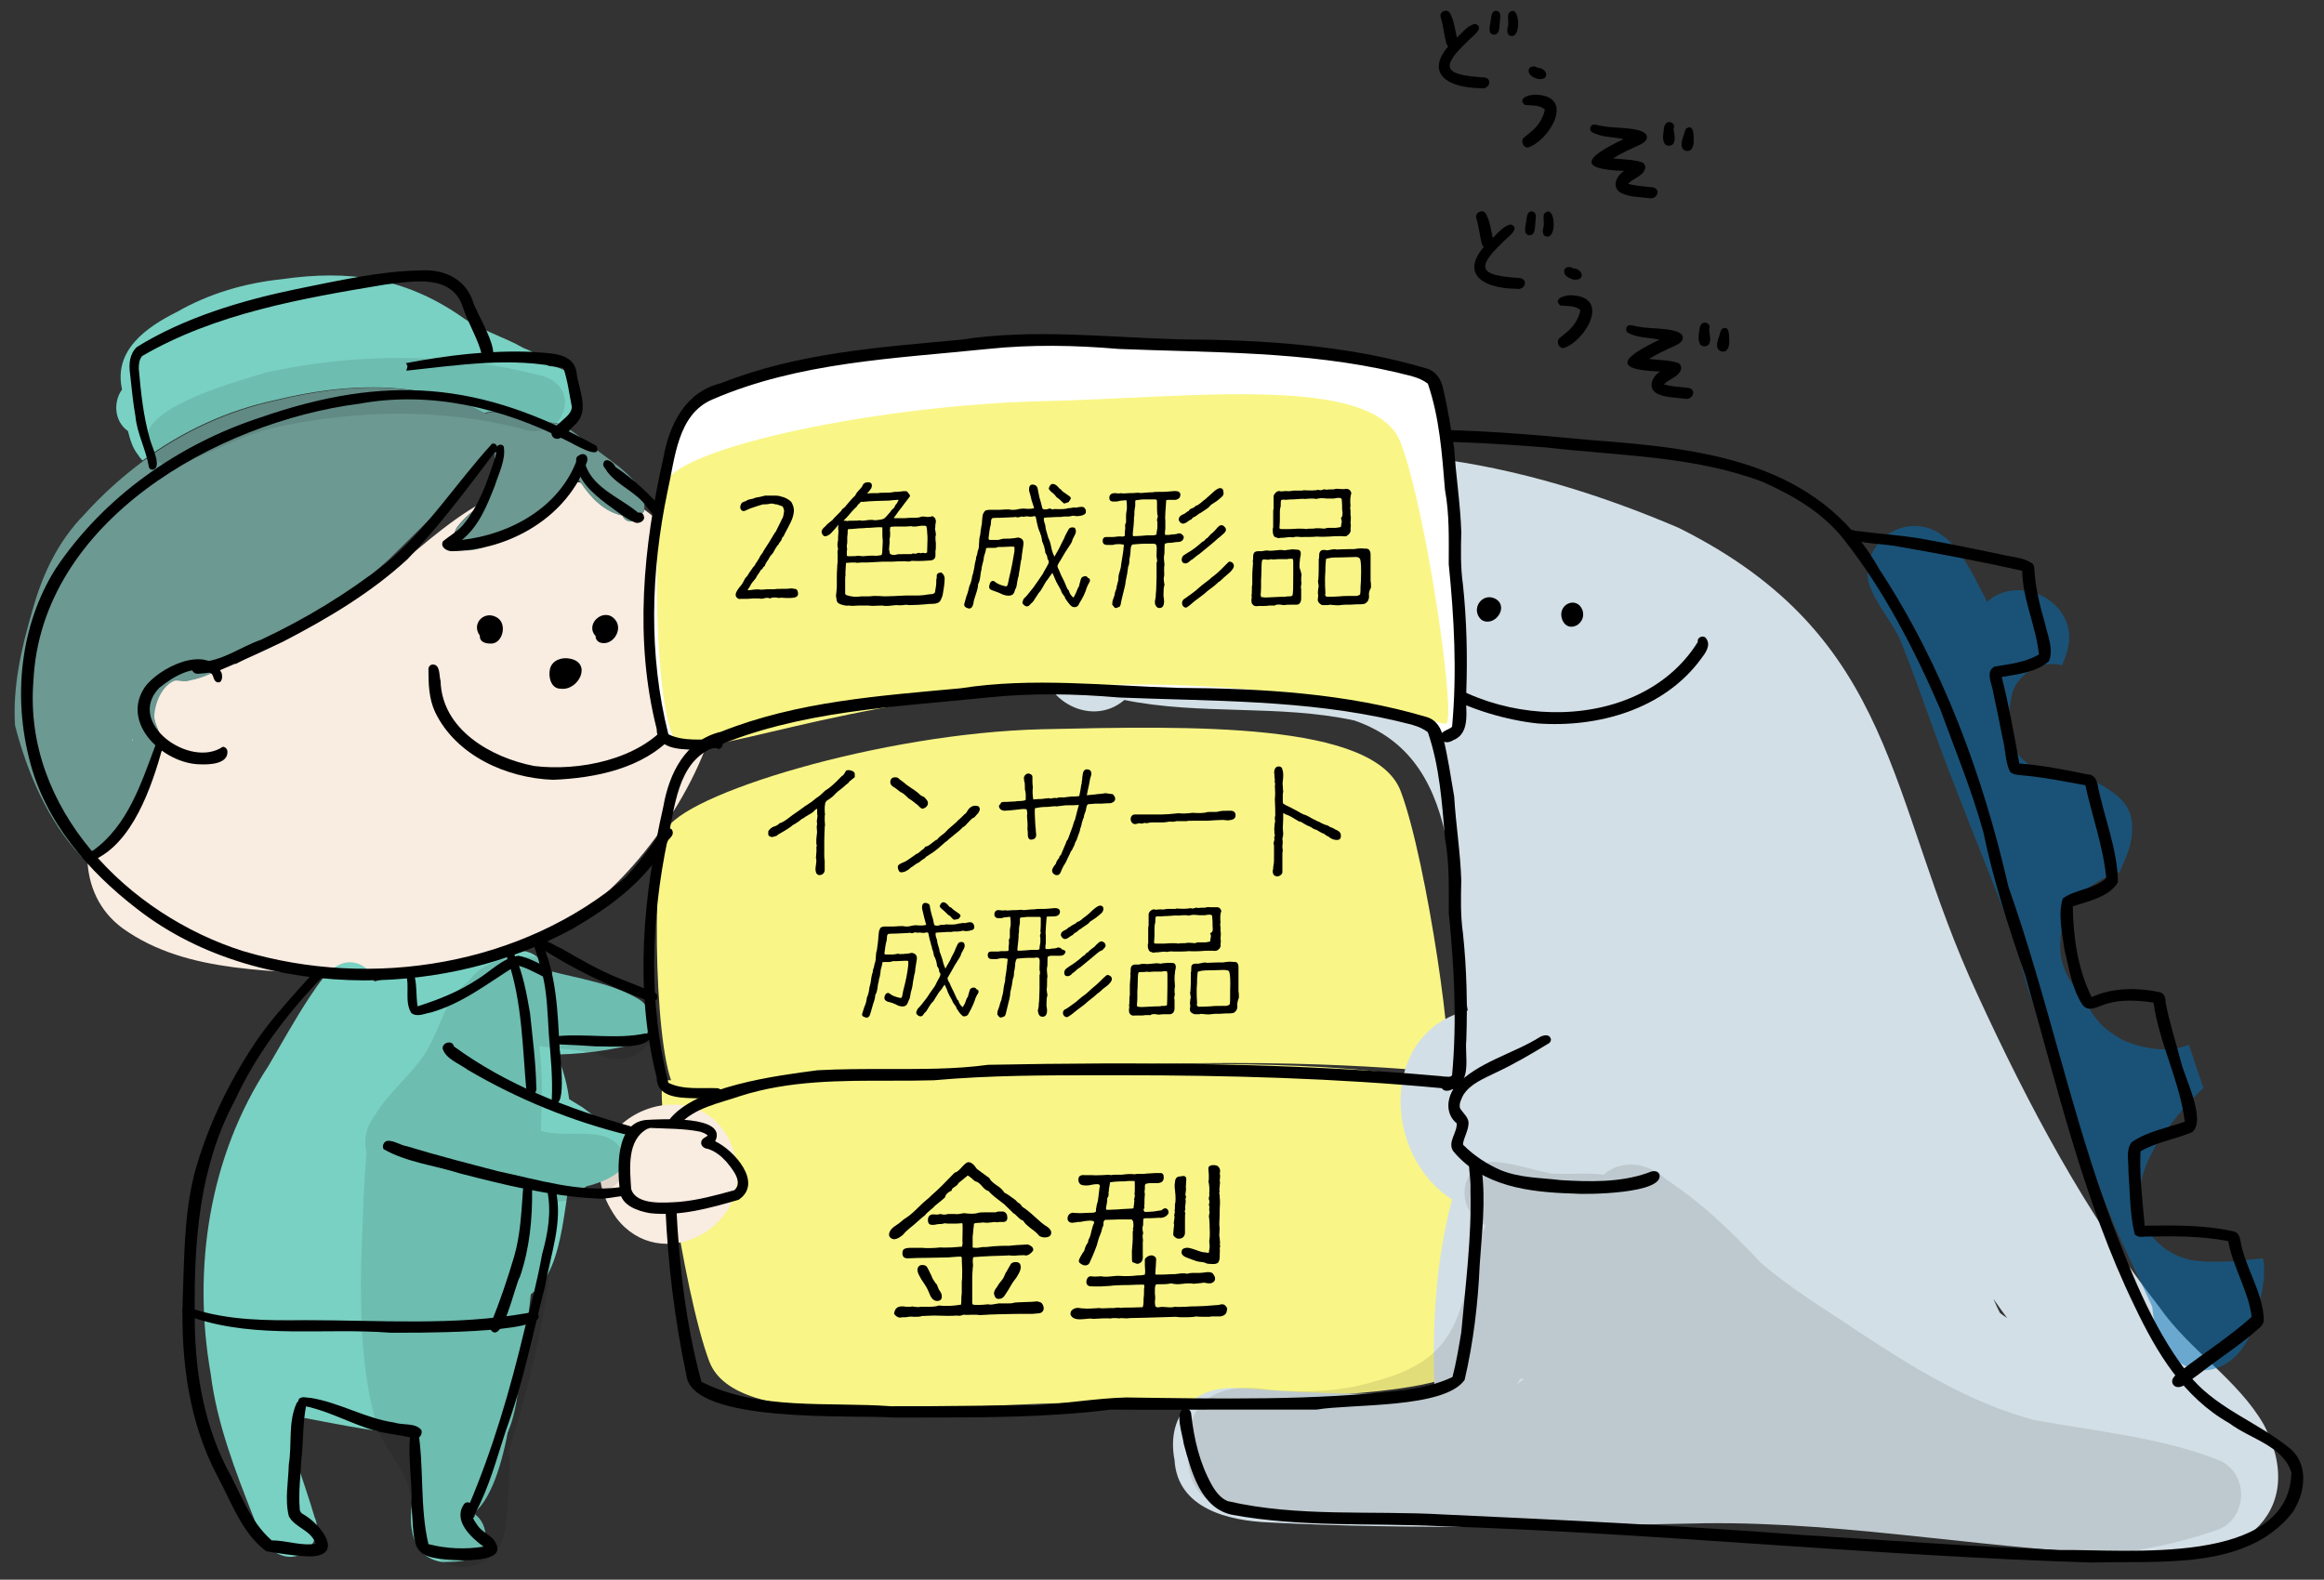 <?xml version="1.0" encoding="utf-8"?>
<!-- Generator: Adobe Illustrator 26.5.1, SVG Export Plug-In . SVG Version: 6.00 Build 0)  -->
<svg version="1.1" id="レイヤー_1" xmlns="http://www.w3.org/2000/svg" xmlns:xlink="http://www.w3.org/1999/xlink" x="0px"
	 y="0px" width="556px" height="378px" viewBox="0 0 556 378" style="enable-background:new 0 0 556 378;" xml:space="preserve">
<rect x="0" y="0" width="556" height="378" fill="#333333" stroke="none"/>
<style type="text/css">
	.st0{fill:#F9F687;}
	.st1{fill:#F9ECE0;}
	.st2{fill:#D3DFE6;}
	.st3{fill:#0171BB;fill-opacity:0.498;}
	.st4{fill:#79D1C3;}
	.st5{fill:#6C9992;}
	.st6{fill-opacity:0.1;}
	.st7{fill:#FFFFFF;}
</style>
<g>
	<g>
		<path class="st0" d="M249.4,174.5c35.4-0.8,79.4-1.8,85.7,14.8s13.5,67.3,10.8,67.3s-33.6-4-88.4-1.3
			c-54.7,2.7-90.2,10.8-95.5,5.8c-5.4-4.9-6.3-53.8-2.7-62.3C162.8,190.2,210.8,175.4,249.4,174.5z"/>
		<path class="st0" d="M255.4,335.7c-35.4,0.8-79.4,6.7-85.7-9.9c-6.3-16.6-13.5-67.3-10.8-67.3c2.7,0,36.1-0.2,90.8-2.9
			c54.7-2.7,93,0.4,98.4,5.3c5.4,4.9,6.1,57.1,2.5,65.6C347.2,335.1,294,334.8,255.4,335.7z"/>
		<path class="st1" d="M31.4,176.2c0.2,0.5,0.5,1,0.8,1.5c-3.3,6.6-4.5,14.6-10.3,19.7c0,0,0,0,0,0c1.4-5.4,4.3-10.5,8.1-14.5
			c0-1.9,0.4-3.7,1-5.6C31.1,176.9,31.2,176.6,31.4,176.2z"/>
		<path class="st1" d="M172.8,156.7c1.2,19.6-12.5,42.3-26.3,55.6c-15.9,16.3-39.6,22.3-61.8,21.4c-18.5-1.8-39.7-0.3-55.4-11.6
			c-5.7-4.2-8.2-10.3-8.4-16.6c2.1,0.3,4-1.5,5.5-3c6.7-5.8,8.6-14.5,11.8-22.3c1.9-3.1-1.3-5.8-1.4-9c0.1-3.1,1.8-7.1,4.8-8.4
			c1.2-0.2,2.5,0.4,3.8-0.1c3.7-0.7,6.9-2.5,10.2-4.4c0.3,0.2,0.5,0.4,0.8,0.6c11.9-6.4,23.6-13.3,35.1-20.4
			c7.7-6.3,15.3-13.5,23.9-18.3c-2,2-4.3,3.6-6,5.9c-1,1.5-1.3,3.5,0.2,4.9c4.7,3.7,25-9.9,28.5-15.6c0.3,0,0.6,0.1,0.9,0.1
			c2.4,3.6,5.6,6.9,9.9,7.8c0.4,1,1.4,1.7,2.6,1.3c0.9-0.4,1.9-1.4,2.5-2.2c0-0.2,0.1-0.3,0.1-0.5
			C165,129.8,172.1,143.2,172.8,156.7z"/>
		<path class="st1" d="M147.5,291.5c-16.6-23.4,23.1-40.3,28.7-13.5C179.2,294.3,157.9,305,147.5,291.5z"/>
		<path class="st2" d="M513,372.1c-35.1-0.8-69.8-8-105-7.6c-34.8,0.7-69.7,1.6-104.5-0.2c-9.6-0.4-21.8-3.3-22.5-14.9
			c-1-5.2-0.1-10.6,4.3-14.2c4.4-3.7,9.8-3.2,15.2-2.8c14.2,1.1,28.5,1.5,42.7,0.7c-0.6-15.4,0.2-31.2,4.2-46.1
			c-16.6-10.4-17.5-40.1,3.8-45.2c-5.4-23.6,1.3-59.6-27.2-69.4c-18.1-3.9-36.8-1.2-55-4.9c-8.3,7.1-21.2-0.7-19.7-11.3
			c3.5-16.8,17.6-32.6,32.8-40.2c39-14.9,82.3-5.6,119.5,10.3c52.7,26.3,49.6,64.7,71.5,111.7c12.1,26.3,25.7,52,43.6,74.9
			c7.2,10.3,18.6,17.1,24.9,28C553,363,534.1,375.5,513,372.1z M480.2,315.4c-1.1-1.5-2.2-3-3.3-4.6c0.5,1.1,1,2.3,1.6,3.4
			C479,314.6,479.6,315,480.2,315.4z"/>
		<path class="st3" d="M523.8,327.2c-6.4-2.2-8.3-8.4-8.9-14.5c-2.8-6.2-5.9-12.4-8.7-18.6c-6.3-15.2-11.4-30.8-16.1-46.5
			c-4-6.3-5.9-13.9-7.5-21.3c-4.8-12.9-10.1-25.6-15-38.4c-4.4-11-8-22.3-12.4-33.3c-2-5.5-6.4-9.6-8.1-15.1
			c-1.5-6,2.7-12.1,8.6-13.4c10.8-2.1,15.6,10.2,19.7,17.9c7.4-6.6,20.5-0.6,19.6,9.5c-0.3,2.5-1,4.2-1.7,5.7
			c-0.7-0.2-1.5-0.3-2.2-0.3c-4.3-0.2-8.9,3.2-9.8,7.5c-0.3,1.4-0.5,2.7-0.7,4.1c-0.2,1.3-0.4,2.6-0.2,3.9c0.3,2.6,1.5,5.2,3.3,7.1
			c1.4,1.4,3,2.4,4.8,3.2c2.4,1,5.3,1.5,8,1.1c0.7-0.1,1.3-0.2,1.9-0.4c5.2,3.1,11.7,5.4,11.7,12.5c0.2,3.9-1.5,7.3-3,10.8
			c-1.5,0.4-3,1-4.4,1.8c-4.2,2.3-8.3,6-9.3,10.9c-0.5,2.6-0.8,5.6-0.2,8.2c0.6,2.6,1.8,5,3.5,7c0.6,0.7,1.2,1.2,1.8,1.8
			c0.5,1.4,1.2,2.8,2,4c1.1,1.6,2.4,3.2,4,4.3c1.3,0.9,2.6,1.9,4.1,2.5c2.9,1.1,6,1.9,9.1,1.9c2.1,0,4.1-0.4,6-1.1
			c0.9,2.8,1.8,5.6,2.8,8.4c0.2,0.6,0.4,1.3,0.7,1.9c-0.1,0.1-0.1,0.1-0.2,0.2c0.1-0.1,0.1-0.1,0.2-0.2c0,0,0,0,0,0
			c-2.4,2.2-4.5,4.5-6.5,7c-2.1,2.7-4.4,5.4-5.9,8.6c-1.4,2.7-2.4,5.4-2.9,8.5c-0.5,3.5,0.1,6.9,1.9,9.9c1.9,3.1,4.8,5.4,8.2,6.6
			c2.8,1,5.7,1,8.6,1c0.3,0,0.5,0,0.8,0c1.8,0,3.5-0.1,5.3-0.3c1.6-0.2,3.2-0.3,4.7-0.5c0.9,4.8-0.6,9.9-1.9,14.5
			c-1.2,6.3-6,12.3-12.4,12.3C526.3,327.9,525.1,327.6,523.8,327.2z"/>
		<path class="st3" d="M491.3,162.2C491.3,162.2,491.3,162.2,491.3,162.2c-0.2,0.1-0.4,0.1-0.6,0.2
			C490.9,162.3,491.1,162.3,491.3,162.2z"/>
		<path class="st4" d="M67.8,372.3c-4.3-1.2-5.8-5.5-7.1-9.1c-4.4-11.2-8.8-22.5-10.3-34.5c-4.4-25.2-0.4-52,13.8-73.6
			c3.3-5.6,6.4-11.3,10-16.7c2-2.9,4-6.3,7.3-7.7c4.2-1.8,9.2,2.1,8,6.7c-0.4,2.6-3,3.6-4.1,5.7c-8.6,15.4-18.5,31-21.3,48.6
			c-1.8,13.4-1.1,27.2,1.5,40.4c2.6,10.7,6.8,21.2,9.9,31.7c-0.1-0.2-0.1-0.4-0.2-0.7C77.4,367.9,73,373.8,67.8,372.3z"/>
		<path class="st4" d="M106,373.8c-8.8-1.1-8.5-11.3-6.6-17.8c0.4-4.2-0.1-8.5,0.9-12.7c-9.3-0.3-18.3-2.3-27.5-4
			c-1.3,3.7-2.3,7.6-2.4,11.6c0.8,1.5,0.9,3.3,0,5c-1.5,2.7-5.4,3.8-7.9,1.7c-4.1-3.6-3.4-9.9-2.7-14.8c0.9-6.9,2.6-15.3,10.1-17.8
			c6.1-1.3,12.6,0.2,18.7,1.4c8.9,1.1,19.1,0.6,26.6,6.1c2,1.8,2.7,4.7,2.2,7.2c-0.3,2.3-2.3,3.5-3.3,5.3
			c-1.1,5.6,0.4,11.3-1.4,16.8c4.2,2,4.8,8.5,0.6,10.9C111.1,373.8,108.5,373.7,106,373.8z"/>
		<path class="st4" d="M103.5,356.5c-2.4-4.1-2.2-9-3.1-13.6c-7.1-7.3-17.7-9.8-27.4-11.8c-3.3,8.8-14.2,6.9-16.7-1.4
			c-11.4-6.8-1.1-44.3,2.4-55.2c2.6-10.3,6.3-20.7,13.3-28.9c3.4-2.9,6.6-6.3,10.7-8.2c8.6-3.9,18.1-4.8,27.1-7.2
			c3.9-0.8,7.8-2,11.7-2c3.2-1.6,7.3-0.3,8.8,3.1c0.9,2.1,0.4,4.3-0.2,6.5c-1.3,4.3-3.2,8.9-6.4,12.1c4.2,0.5,5.6,4.7,7.1,8
			c0.6,3-0.3,6.1-0.4,9.1c-0.4,11.2-1.2,21.6-2.5,32.7c-0.5,7.6-1.6,17.1-2.9,24.1c-1.3,9.3-1,24.1-12.4,26.6
			C116.9,356.4,107.7,362.8,103.5,356.5z"/>
		<path class="st4" d="M105.5,363.2c-7.9-5,0-14.3,1.5-20.8c3.1-11.6,5.1-23.4,7.6-35.1c0.6-4.5,1.3-9,0.9-13.6
			c-0.1-6.9,10.3-7.3,10.6-0.3c0.5,11.3-1.1,22.6-2.4,33.9C122.5,336.3,119.9,368.9,105.5,363.2z"/>
		<path class="st4" d="M127.6,252.3c-2.2-0.1-4.3-0.3-6.4-0.8c-5.3-1.1-5.8-9-0.7-10.7c-1.5-1.8-1.4-4.7-0.1-6.5
			c2.4-3.4,7-2.8,10.6-2.1c7.4,2,15.4,3,22,7c4.5,3,3,9.8-2.2,10.9C143.3,251.9,135.4,252.6,127.6,252.3z"/>
		<path class="st4" d="M130.2,285c-6.9-0.5-13.9-1.3-20.4-3.6c-2.8-1-4.4-4-3.7-6.9c2.5-9,15.7-1.8,22.3-2
			c-3.8-2.2-7.3-4.6-10.8-7.2c-3.2-2.3-7.1-5.1-7.2-9.4c-0.3-7.7,11.2-8.2,12.5-1.3c5.3,3.7,11,7,16.5,10.4c2.4,1.9,4.7,3.5,7.6,4.4
			c2.7,1.3,4.4,4.2,3.7,7.2C148.5,283.5,136.4,285.1,130.2,285z"/>
		<path class="st4" d="M118.7,311.2c-4.8-0.9-6.3-7.5-2.6-10.6c1.2-0.9,2.4-1.6,2.6-3.2c1-4.8,2.4-9.5,3.1-14.3c0-3-0.7-5.9,1.1-8.6
			c1.4-2,3.8-3.1,6.2-2.9c1.5,0,2.5,0.9,3.7,1.4c2.9,1,6.5,1,8.4,3.7c2.7,3.9-0.9,9.2-5.4,8.8C134.2,295.5,132.9,313.6,118.7,311.2z
			"/>
		<path class="st4" d="M121.4,282.2c-4.6-4.6,0-8.1,1.7-12.4c1.2-4.9,0.1-10.1-1.5-14.8c-5.2,2-9.6-4.5-5.9-8.7
			c2.5-3.7,7.6-4.4,11.2-2c8.2,5.3,12.4,24.4,7.4,32.8C131.8,281.3,126.1,286.4,121.4,282.2z"/>
		<path class="st4" d="M73.3,100.9c6.6-1.3,13.3-1.9,19.9-1.5c-13.1,0.9-25.1,2.1-37.3,6.1C61.5,103.4,67.3,101.8,73.3,100.9z"/>
		<path class="st4" d="M131.2,87.6c8.5,0.3,9.4,10.9,2.7,13.9c-0.2-0.1-0.3-0.1-0.5-0.2c-1-0.2-2.1-0.2-3.2-0.1
			c-2.4-1.1-5-1.9-7.7-2.3c-2.2-0.1-4.6-0.9-6.6,0c-15.4-8.2-33.4-7.2-49.9-3.2c-11.7,2.5-22.4,7.5-31.9,14.5
			c-0.4-0.4-0.8-0.9-1.1-1.4c-1.3-1.6-1.9-3.7-2.4-5.7c-0.1,0-0.1-0.1-0.2-0.1c-3.1-2.4-3.3-6.9-1.2-9.8
			c-2.1-9.4,5.8-14.9,13.2-18.6c7.7-4.4,16.3-6.9,25.1-7.8c16-2.3,29.3-0.4,42.8,8.9c4.5,3.3,10.1,4.8,15,7.6
			C127.7,84.2,129.9,85.5,131.2,87.6z"/>
		<path class="st5" d="M32.2,177.8c-0.3-0.5-0.6-1-0.8-1.5c-0.2,0.3-0.3,0.7-0.4,1c-0.6,1.9-1,3.7-1,5.6c-3.8,4-6.6,9.1-8.1,14.5
			c0,0,0,0,0,0C27.7,192.3,28.9,184.4,32.2,177.8z M93.2,99.4c-6.6-0.5-13.3,0.1-19.9,1.5c-6,0.9-11.9,2.5-17.4,4.6
			C68.1,101.6,80.2,100.3,93.2,99.4z M141.7,106.8c4.6,3.9,13.2,8.3,12.4,15.2c0,0.2,0,0.3-0.1,0.5c-0.6,0.8-1.6,1.8-2.5,2.2
			c-1.2,0.4-2.2-0.3-2.6-1.3c-4.3-0.9-7.5-4.2-9.9-7.8c-0.2-0.3-0.3-0.5-0.5-0.8c-0.1,0.2-0.2,0.4-0.4,0.7
			c-3.6,5.7-23.8,19.3-28.5,15.6c-1.5-1.3-1.2-3.4-0.2-4.9c1.6-2.2,4-3.9,6-5.9c0.6-0.6,1.1-1.2,1.6-1.8c1.2-3.9,1.4-8.2,1.4-12.2
			c-0.3,0.1-0.6,0.2-0.9,0.3c-2.8,7.3-8.4,12.5-14.4,17.3c-3.3,3.4-6.7,6.6-10,9.9c-9.1,8.3-18.8,16.2-30.3,20.8
			c-2.5,1-4.8,2.4-7.1,3.8c-3.2,1.9-6.5,3.7-10.2,4.4c-1.3,0.5-2.6-0.1-3.8,0.1c-3,1.3-4.6,5.3-4.8,8.4c0.1,3.2,3.3,5.9,1.4,9
			c-3.2,7.8-5.1,16.5-11.8,22.3c-1.5,1.5-3.4,3.3-5.5,3c-0.5-0.1-1.1-0.3-1.6-0.7c-8-8.5-12.9-20.1-15.8-31.3
			c-0.6-9.2,1.5-18.5,4.1-27.3c2.3-8.5,6.1-16.7,12.4-23.1c4.3-4.8,9.1-9.1,14.2-12.9c9.5-7,20.3-12,31.9-14.5
			c16.5-4,34.5-5.1,49.9,3.2c2-0.9,4.5-0.1,6.6,0c2.7,0.4,5.3,1.1,7.7,2.3c1.1-0.1,2.2-0.2,3.2,0.1c0.2,0.1,0.3,0.1,0.5,0.2
			C136.8,102.7,139.1,105,141.7,106.8z"/>
		<path class="st5" d="M22.1,199.2c-5-1.7,1.2-11.5,1.7-15.3c1.3-4.1,1.8-8.7,3.8-12.5c-1-24.1,13.6-46.4,31.1-61.8
			c-4.2,1.4-8.2,3.5-12.1,5.4c-2,0.3-3.8-1.7-3.1-3.6c1.6-2.7,5.2-3.7,7.7-5.6c13.6-7.7,29.4-9.2,44.7-8.5c0.2-0.2,0.5-0.4,0.7-0.6
			c1-0.7,2.4-0.5,3.2,0.5c6.2,1.4,18.5-1.4,20.8,6.3c0.3,1.6-1,3-2.6,3c-8.2-0.1-16-3.7-24.4-2.7c-11.4,0.2-23.5,2.6-32.3,10.4
			c-10.3,9.7-19.2,21.2-23.9,34.6c-3.2,7.3-4.3,14.7-3.8,22.5c0.5,2.3-1.7,3.7-2,5.8c2.8,0.7,3.9,6.3,0.2,6.3
			c-1.8,4.3-3.3,8.3-5.2,12.4C26.3,197.9,24.4,200,22.1,199.2z"/>
		<path class="st6" d="M41.3,111.5c-3.8,0-6.6-3.4-6.2-7.1c1.1-7.7,21.9-13.2,28.7-15.3c21.2-4.6,43.8-4.8,64.9,0.6
			c11.3,2.2,6.4,16.7-4.2,12.8c-19.2-4.8-38.8-4.4-57.8-0.4C57.5,103.9,49.7,109.2,41.3,111.5z"/>
		<path class="st6" d="M105.9,373.7c-2.4-1.7-4.6-3.8-6.1-6.5c-1.3-3.1-1-6.6-1.7-9.9c-1.2-5.4-5-9.3-7.3-14.2
			c-4.3-13-4.6-27.3-4.4-41c0.4-8.8,0.5-17.6,1.3-26.4c-0.8-3,0-6.2,1.8-8.5c3.2-5.5,8.4-9.5,12-14.8c2.6-3.9,3.9-8.6,6.1-12.7
			c1.3-2.8,4-4,5.7-6.3c3.6-3.8,9.4-4.7,14.3-4.4c7.4,0,14.3,2.3,20.9,5.5c3.1,0.7,5.8,1.9,7.6,4.8c4.5,7.2-3.2,16.3-11.1,13.7
			c-5.1-2-10.7-1.9-16-2.7c0.9,6.7,0.6,13.5,0.4,20.3c6.6,2.2,18.2-2.5,20.1,7c0,0,0,0,0,0c0.7,8.7-10.8,9.3-17,10.1
			c0.2,20.3-4.9,40.2-10.7,59.5c0.3,5-0.2,10.1-0.5,15.1c-0.3,3.5-0.6,7.4-3.5,9.9C114.5,375.2,109.6,375.9,105.9,373.7z"/>
		<path class="st6" d="M483.1,372.6c-45.3-3.5-90.6-6.1-135.9-8.9c-16.3-1-32.7-0.3-48.9-2.9c-7.6,0.9-13.8-3.2-14-11.2
			c-1.5-14.3,6.5-19.2,19.8-17c8.5,0.7,17.1,0.4,25.3-2.2c22.3-6,19-19,26-37.2c-7.2-3.2-6.7-14.4,1.7-15.2c4.8,0.2,9.3,1.9,14,2.8
			c4.1,0.3,8.3-0.3,12.5,0.3c4.5-3.9,10.8-2.8,15,1.1c8.4,5.5,15.6,12.4,22.4,19.7c7.1,6.3,15.3,11.1,23.1,16.4
			c13.3,8.8,27.1,17.4,42.6,21.5c14.8,2.7,30.8,4.2,44.6,9.8c6.6,3.2,6.5,13.3-0.3,16.3C515.6,371.4,499.3,373.2,483.1,372.6z
			 M363,331.2c0.5-0.4,1.1-0.8,1.6-1.2c-0.3,0-0.6-0.1-0.9-0.1C363.5,330.3,363.3,330.7,363,331.2C363,331.2,363,331.2,363,331.2z"
			/>
		<path d="M376.2,285.6c-10.3-0.3-21.5-1.7-28.5-10.1c-1.5-2.2,1-4.5,0.8-6.7c-2.8-2.3-2.4-6.2-0.3-8.9c5.3-5.8,13.8-7.7,20.3-11.8
			c0.8-0.4,2.1-0.7,2.5,0.4c0.2,0.5-0.2,1.1-0.7,1.3c-4.1,2.5-8.2,4.9-12.5,6.9c-2.8,1.4-6,2.6-7.7,5.3c-0.5,1-1.1,2.1-0.8,3.2
			c0.8,1.3,2.3,2.3,2,4c-0.1,1.3-0.9,2.8-1.2,4c0,0.3-0.2,0.6,0,0.8c2.6,2.6,5.7,4.6,8.9,6c4.7,1.9,9.5,1.8,14.4,2.4
			c6.9,0.4,14.1,0.6,20.7-1.7c0.9-0.4,2.3-0.9,2.9,0.3C398.3,285.7,379.2,285.9,376.2,285.6z"/>
		<path d="M164.2,329c-2.8-13.2-4.4-26.5-5-39.9c0.4-0.1,0.8-0.1,1.2-0.2c0.5,0,0.9,0,1.4-0.1c0.7,14.1,2.3,28.3,6,41.8l-0.1,0
			c13.8,7,30.4,4.8,45.5,5.9c6.2,0,12.4,0,18.7-0.1c5.2-0.1,10.4-0.1,15.5-0.1c7.4-0.4,14.7-1.7,22-1.9c21.8,0.3,45.3,0.8,66.8-1.8
			c3.9-0.6,7.8-1.4,11.3-3.1c0.9-3.5,1.5-7.1,2.1-10.7c1-11.3,2.5-22.6,2.2-33.9c0.1-2.4-0.3-4.4-0.4-6.7c0-1.4,2.2-1.8,2.7-0.4
			c0.3,0.7,0.3,1.4,0.4,2.1c1,7.6,0,15.3-0.5,22.9c-0.4,9.2-1.5,18.4-3.6,27.4c-4.8,6.9-27.1,5.7-35.4,7.1c-7.1,0-14.2,0-21.3,0
			c-9.3,0-18.6,0.1-27.9,0c-15.2,1.9-30.6,1.9-46,1.9c-2,0-4,0-6,0C204.3,338.5,165.4,340.8,164.2,329z"/>
		<path d="M159.3,269.1c0.2-0.4,0.4-0.7,0.7-1c6.1-8.2,25.7-10.7,35.6-12c5.5-0.3,11.1-0.3,16.6-0.3c8.1,0,16.1,0.1,24.2-1
			c36.1-0.7,72.3-0.5,108.2,2.7c2,0.4,5.7-0.4,5.9,2.3c-0.2,0.9-1.4,1.2-2.2,1c-1.2-0.3-2.2-0.3-3.3-0.4c-25.5-2.4-51-3.1-76.6-3.1
			c-1.7,0-3.4,0-5.2,0c-13.4,0-26.3,0-39.8,1.2c-3.3,0.1-6.7,0.1-10,0.1c-12.3,0-24.5-0.1-36.4,3.7c-4.9,1.7-11,2.8-14.5,6.9
			C161.4,269.3,160.4,269.2,159.3,269.1z"/>
		<path d="M500.5,373.9c-52-1.6-103.9-7-155.9-8.7c-16.6-0.8-33.3,0.3-49.7-2.7c-7.7-1.5-9.9-10.5-11.7-17c-0.2-2-2.4-8,0.3-8.5
			c0.9-0.1,1.5,0.7,1.5,1.5c0.7,6,2,11.6,4.9,16.8c0.9,1.6,2.1,3.2,3.8,3.9c16.8,3.9,34.4,2.2,51.6,3.2c28.6,1.3,57.2,2.7,85.8,4.9
			c20.6,1.3,41.2,2.8,61.8,3.6c15.7-0.2,54.7,4,55.3-18.5c-1.9-6.4-9.9-8.1-14.8-11.8c-11.1-6.3-17.4-16.9-22.7-28
			c-12.2-25.1-18.5-52.6-26.2-79.3c-3.9-11.2-7.6-22.6-10-34.2c-2.8-10.1-6.8-19.8-10.4-29.6c-6.1-14.1-13.3-28.1-22.8-40.2
			c-5-6.5-12.2-10.7-19.6-14c-16.4-6.2-34.2-6.2-51.5-8.2c-24-1.9-48.8-3-72.2,3.7c-6.1,1.9-12.3,3.6-17.9,6.5
			c-4.3,2.8-7.8,6.4-11.3,10.1c-9.4,9.1-12,21.8-14.6,34.1c0,2.1-2.7,2.5-2.6,0.2c1.2-7.4,2.9-14.9,5.4-22
			c2.8-6.3,7.2-11.8,12.1-16.7c3.3-3.2,6.6-6.5,10.7-8.7c5.2-2.5,10.9-4.1,16.3-5.9c27.4-8,56.3-5.8,84.4-3.1
			c26.8,2,54.6,5,69.1,30.9c15.1,23,24.8,49.3,30.9,76c9.4,26.6,15,54.3,24.9,80.7c5,13,10.4,26.6,19.3,37.3
			c6.4,7.1,15.6,10.3,22.9,16.2c4.9,3.8,4,10.9,0.8,15.6C537.4,375.9,516.5,373.4,500.5,373.9z"/>
		<path d="M519.9,331.3c-0.9-1.5,1.1-2.6,2-3.4c5.6-4.3,11.6-8.1,16.8-12.8c-0.8-6.3-4.5-11.8-5.6-18.1c-6.5-1.3-13.2-1.2-19.8-1.1
			c-0.9,0.1-2,0.2-2.6-0.6c-1.2-4.9-1.1-10.1-1.5-15.2c0.1-2.2-0.7-4.9,0.8-6.8c3.8-2.6,8.5-3.4,12.7-4.9
			c-1.2-9.7-6.1-18.7-7.5-28.5c-3.6-0.5-7.4-0.8-10.9,0.2c-2.1,0.5-4.8,2.6-6.3,0c-2.4-3.9-3-8.5-4.1-12.9
			c-0.5-3.9-1.6-8.3-0.4-12.2c3-2.2,7.5-2.2,10.4-4.9c-0.7-7.5-3.4-14.9-5-22.2c-5.1-0.9-10.3-2-15.5-2.4c-0.9-0.1-1.9-0.2-2.5-0.8
			c-1.2-2.4-1.1-5.5-1.8-8.1c-0.7-3.6-1.4-7.1-2.2-10.7c-0.2-2-2.1-5.2,0.3-6.4c3.7-0.6,7.4-1,10.6-2.9c-0.7-6.8-3.9-13.1-4-20
			c-9.6-2.2-19.3-4-29-5.7c-4.3-0.9-9-0.6-13-2.2c-1.2-1.5,0.6-2.3,2-1.7c5.2,0.7,10.5,1,15.8,1.9c6.3,1.1,12.5,2.4,18.8,3.7
			c2.6,0.7,5.7,0.7,7.9,2.3c0.3,0.3,0.4,0.8,0.4,1.2c0.2,4.3,1.3,8.8,2.5,12.9c0.6,2.9,2.2,6.3,1,9.2c-3,2.7-7.4,3.1-11.3,3.8
			c1.7,6.8,3,13.8,4.2,20.7c5.5,0.4,10.9,1.5,16.3,2.6c1.4,0,2.1,1,2.4,2.3c1.5,7.8,4.8,15.5,4.9,23.5c-2.1,3.6-7.1,4.5-10.8,5.8
			c0.1,7.4,1.2,15,4.5,21.7c5.1-2.3,10.9-2.3,16.2-1.2c1.2,0.2,1.5,1.4,1.5,2.5c0.9,4.7,2.4,9.3,3.6,13.9c0.9,4,6.2,14.1,2.8,17.1
			c-4,1.7-8.6,2.4-12.4,4.6c-0.3,5.9,0.5,11.9,1,17.8c7.1-0.1,14.4-0.2,21.4,1.4c1,0.2,1.4,1.4,1.5,2.2c1.1,6.5,5.5,12.4,5.6,19.1
			c-0.1,0.7-0.5,1.3-1,1.7c-4.5,4.1-9.7,7.3-14.5,11.1c-1.2,0.9-2.3,1.6-3.4,2.6C522,331.8,520.7,332.4,519.9,331.3z"/>
		<path d="M354.4,148.3c-2.7-2.5,0.2-6.7,3.4-5C361.2,145.3,357.4,150.3,354.4,148.3z"/>
		<path d="M373.8,148.4c-1.5-3.7,3.4-6,4.8-2.4C379.7,149.3,375.2,151.7,373.8,148.4z"/>
		<path d="M367.7,173.1c-13.8-1.5-36.6-9.8-36.7-26.2c1-1.7,2.2-0.5,2,1.1c0.2,2.2,1.4,4.1,2.4,6c16.2,20.7,56.1,23.2,70.8-0.4
			c-0.3-1.1,1.4-1.8,2-0.8c1.2,1.6-0.2,3.5-1.2,4.8C398.1,169.8,382.2,174.2,367.7,173.1z"/>
		<path d="M117.3,154c-1.2,0-2.6-0.4-2.5-1.9c-2.2-3,1.3-6.3,4.3-4.2C121.4,149.5,120.2,154.2,117.3,154z"/>
		<path d="M143.7,153.8c-0.7-0.2-1.2-0.8-1.2-1.5c0,0,0-0.1,0-0.1c-2.7-2.9,2-7,4.6-4C149.2,150.5,146.7,154.6,143.7,153.8z"/>
		<path d="M134.1,164.8c-2.3,0-3-2.9-2.5-4.8c0.5-2,2.8-2.8,4.7-2.4C141.8,158.6,138.4,165.4,134.1,164.8z"/>
		<path d="M132.3,186.6c-11.1-0.4-23.2-5.8-28.2-16.2c-1.5-3.2-1.6-6.8-1.6-10.3c0-0.6,0.5-1.1,1.1-1.1c1.8,0.1,1.4,2.7,1.8,3.9
			c0.3,11.7,12.1,18.4,22.4,20.4c10.7,1.3,25-1.5,32.1-10.2c2-2.1,3.1-4.7,4.9-6.9c4.4-0.5-2.8,8.6-3.8,9.9
			C153.9,183.9,142.4,186.2,132.3,186.6z"/>
		<path d="M47.9,182.9c-8.7-0.1-19.1-9.7-13.3-18.4c3.3-4.7,14.9-10.5,18.4-3.5c0.3,0.9,0.2,2.7-1.2,2.2c-0.9-0.5-0.6-1.8-1.5-2.2
			c-4-2.2-9.1,1.1-12.2,3.6C30,173,45.5,184,53.3,178.7c0.5,0,1,0.4,1.1,1C54.7,182.8,50.2,183,47.9,182.9z"/>
		<path d="M108.1,131.9c-1.2,0-2.9-1-2.1-2.4c1.6-1.3,3.4-2.3,4.7-3.8c3.9-4.6,6-10.7,7.8-16.4c0.2-0.7,0.3-1.4,0.3-2.1
			c0.1-0.8,1.2-1.1,1.7-0.4c0.6,3.1-1.2,6.5-2.1,9.4c-1.9,4.8-3.8,9.7-7.9,13c11.6-1.3,23.3-7.8,27.5-19.1c0.2-2,2.9-1.9,2.5,0.2
			C135.9,123.7,121.9,131.7,108.1,131.9z"/>
		<path d="M152.1,125.1c-2.6-1-4.8-3-7.1-4.6c-3.2-2.5-6.7-5.4-7.1-9.7c-0.1-0.7-0.2-1.6,0.7-1.8c0.6-0.1,1.4,0.5,1.2,1.1
			c1.2,6.4,8.4,8.8,12.9,12.6c0.6-0.2,1.2,0.2,1.3,0.7C154.5,124.6,153,125.3,152.1,125.1z"/>
		<path d="M46.1,160.6c-0.7-1.1,0.4-2.4,1.6-2.2c5.4-0.1,9.8-3.6,14.7-5.3c10.7-5,20.7-11.1,29.9-18.3c9.8-8.1,16.9-19.3,25.4-28.6
			c1.3-0.5,2,2,0.6,2.1c-6.6,8.7-13.2,17.6-20.8,25.5c-8.8,8.1-19.1,14.2-29.7,19.7c-5,2.4-10,4.7-15,6.8c-1.7,0.6-3.4,0.8-5.1,0.9
			C47.1,161.3,46.5,161.2,46.1,160.6z"/>
		<path d="M87.1,234.6c-19.3-0.1-38.9-5.1-54.3-17.1c-11.7-9-22-20.9-25.7-35.5c-4-15.3-2.3-32.4,6.2-45.9
			c11.5-17.2,29.4-29.8,49-36.2c30-10.4,52.7-8.6,80.4,6.8c1.6,3.9-6-0.8-7.2-1.3c-15.2-7.8-32.5-11.9-49.5-8.8
			c-34.2,4.4-76.2,28.2-78,66.3c-2.5,30.6,22.6,56,50.2,64.7c30.9,9.2,66.8,3.4,91.6-17.8c2.7-3,5.2-6.2,7.5-9.6
			c0.3-0.8,1.2-0.7,1.8-1c-0.2-1.1,1.6-1.4,1.8-0.3c0.3,0.9-0.5,1.5-1,2.1c-4.9,9.5-13.9,16-23,21.3
			C121.7,230.5,104.5,234.6,87.1,234.6z"/>
		<path d="M170.5,176.6c-1-0.3-1.2-1.4-0.8-2.2c0.9-4,1.2-8,1.3-12.1c-0.4-15.1-6.4-29.6-16.2-40.9c-2.4-3.6-6.9-5.1-9.5-8.5
			c-0.3-0.6-0.9-1.1-1-1.7c0.2-2.1,2.5-0.7,2.9,0.5c17,11.6,26.8,32.1,26.6,52.5C173.3,166.6,173.8,177.4,170.5,176.6z"/>
		<path d="M22.2,205.9c-1.4-0.3-1.1-2,0.1-2.4c8.3-6,11.5-16.1,14.9-25.2c0.5-0.7,1.7-0.2,1.7,0.6C36.3,188.3,31.7,201.9,22.2,205.9
			z"/>
		<path d="M36.3,112.4c-0.4-0.1-0.7-0.4-0.7-0.8c-0.7-4.1-2.8-7.8-3.2-12c-0.6-3.4-0.9-6.8-1.3-10.3c-0.3-2.2-0.1-4.7,1.7-6.3
			c11.3-7,25-11.1,38-13.8c10-2,19.8-4.3,29.9-4.5c5.4-0.3,10.5,1.9,12.4,7.3c0.6,2.6,7.9,13.8,3.5,14.2c-0.7,0-1.2-0.6-1.3-1.2
			c-0.9-3.9-3.2-7.4-4.5-11.3c-2.5-8.3-12.1-6.4-18.7-5.6C72.2,71.4,51.5,75,34,85.2c-0.7,0.9-0.8,1.9-0.8,3
			c0.5,5.7,1.1,11.5,2.7,17C36.3,106.8,39.1,112.4,36.3,112.4z"/>
		<path d="M132.3,104.6c-1.2-1.5,0.8-2.6,1.7-3.5c1.1-1.1,2.8-2.1,2.8-3.8c-0.6-3-1-6.3-2-9.2c0,0,0,0,0,0
			c-12.3-2.8-25.2-0.7-37.6,0.6c0,0,0,0,0,0c0,0,0,0,0,0c0,0,0,0,0,0c0,0,0,0,0,0c0,0,0,0,0,0c0,0,0,0-0.1,0c0,0,0.1,0,0.1,0
			c0.1-0.3,0.2-0.6,0.3-1c-0.1-0.3-0.2-0.6-0.4-0.8c10-1.9,20-3.1,30.1-2.7c3.8,0.4,9.8-0.1,10.7,4.7c0.4,4,3.2,9,0,12.4
			C136.6,102.3,134.1,106.3,132.3,104.6z"/>
		<path d="M155.5,290.3c-2.9-0.5-6.8-1.8-7.2-5.2c-0.6-5.5-1.1-16.3,6.2-17.1c3.4-0.2,19.7-1.2,16.6,5.1c4.5,2.1,11.6,10,5.6,14
			C169.8,289.1,162.7,291.1,155.5,290.3z M162.5,287.6c4.5-0.4,8.9-1.6,13.2-2.8c2.2-2-0.6-5.2-2-6.9c-1.2-1.3-2.7-2.5-4.4-3
			c-1.7-0.2-2.2-2-0.5-2.8c0,0,0,0,0,0c0.2-0.1,0.3-0.2,0.5-0.4c0,0,0,0,0,0c0-0.1-0.1-0.1-0.2-0.2c0,0,0.1,0,0.1,0.1
			c0,0,0,0,0.1,0.1c-0.5-0.5-1.2-0.7-1.8-0.9c-4-0.8-8.1-0.7-12-0.9c-0.2,0.1-0.4,0.2-0.6,0.2c-5,2.7-4.2,9.6-3.9,14.4
			C152.2,288.5,159.1,287.8,162.5,287.6z"/>
		<path d="M73,372.4c-3.2-0.2-6.3-0.7-9.3-1.2c-5.8-4.3-8.3-11.7-11.6-17.8c-6.9-13-8.8-27.7-8.4-42.2c0.4-10.1,0.3-20.4,2.8-30.3
			c3-11,8-21.5,14.3-31c3.2-4.9,7.1-9.2,10.9-13.5c1.6-1.6,3.1-4,5.3-4.7c1.1,0.2,1.1,1.5,0.2,2c-8.5,8.8-16,18.7-21.1,29.8
			c-8.4,15.7-9.7,33.4-9.5,50.9c-0.1,12.5,1.8,25.1,7.4,36.4c3.4,6.1,5.7,13.2,11,17.8c3.6,0,7,1.4,10.5,0.8c-1-3.3-5-3.8-6.4-6.6
			c-1-4-0.1-8.3,0-12.4c0.8-4.9-0.2-9.9,1.8-14.5c0.5-1.3,2.6-0.7,2.3,0.7c-0.8,4.2-0.6,8.4-1.1,12.6c-0.2,3.9-0.7,7.9-0.4,11.8
			c0,0.5,0.2,0.9,0.6,1.2C77.1,364.8,83,373,73,372.4z"/>
		<path d="M99.1,344.2c-3.7-1-7.7-1.1-11.4-2.5c-5.3-1.8-10.2-4.5-15.7-5.4c-0.7-0.3-0.9-1.2-0.3-1.7c0.8-0.5,1.7-0.1,2.6-0.1
			c6.9,1.1,13.1,4.9,20,5.9c2.1,0.7,5.1,0,6.5,1.8C101.2,343.2,100.2,344.6,99.1,344.2z"/>
		<path d="M111.1,373.4c-13.3-0.4-11.8-1.9-12.7-14.1c0.6-2.2-2.2-20.1,1.6-17.2c1.5,8.9,0.4,18.6,2.5,27.4
			c4.3,1.1,8.8,1.3,13.2,0.6c-2.9-2.1-7.3-6.1-4.8-10c0.7-1.3,2.7-0.3,2.1,1c-0.4,1.4,0.3,2.6,1.1,3.7c1,1.6,2.6,2.2,3.9,3.5
			C121.7,373.2,114.2,373.2,111.1,373.4z"/>
		<path d="M151.1,272.1c-0.2-0.1-0.4-0.3-0.5-0.4c-13.6-3.3-26.6-8.6-38.7-15.7c-2-1.5-5.3-2.6-6-5.1c-0.1-1.5,2.4-2.1,2.7-0.5
			c12.6,9.2,27.3,14.9,42.2,19.1c0.7,0.3,1.4,0.5,1.7,1.3C152.6,271.4,151.9,272.4,151.1,272.1z"/>
		<path d="M142.8,286.8c-11.2-0.6-21.9-3.2-32.7-6c-6-1.9-12.9-2.7-18.3-5.8c-0.5-0.7,0-1.8,0.8-2c1.5-0.2,3.3,1.1,4.8,1.3
			c7.2,2.2,14.6,4.1,21.9,6c9.5,2,19.2,5.1,29,3.8c0.9-0.2,2.6,0.4,2.2,1.6c-0.2,0.4-0.7,0.7-1.2,0.5
			C147.2,286.3,145,287,142.8,286.8z"/>
		<path d="M132,263.2c0.3-5.3-0.3-10.5-0.7-15.8c-0.3-4.9-0.4-9.6-1.5-14.2c-0.7-2.4-1.3-5-2.2-7.3c-0.3-0.5,0.1-1.3,0.7-1.4
			c0.4-0.1,0.8,0.2,1.1,0.5c3.8,8.1,4,17.2,4.5,26C134.1,252.7,135.7,267.3,132,263.2z"/>
		<path d="M111.5,362.9c-0.4-0.8,0.2-1.7,0.6-2.5c5.8-13.6,10-28,13.4-42.3c1.6-6,3.1-11.9,4.2-18c1.4-5,2.3-10.2,1.2-15.3
			c-0.6-1.6,1.6-1.6,2-0.3c1.9,7.9-1.2,15.6-2.5,23.3c-3,11.6-5.3,23.4-9.4,34.6c-2.2,6.7-4,13.6-7.4,19.9
			C113.7,363.5,112,364.1,111.5,362.9z"/>
		<path d="M93.3,318.9c-15.6-1.2-31.8,1.5-46.8-3.5c-1.1-0.4-3.4-0.6-2.8-2.2c0.5-0.9,1.5-0.4,2.1-0.1c8.8,2.9,18,2.9,27.2,2.8
			c17.7,0,35.7,1.4,53.2-1.7c0.8-0.3,1.9-0.7,2.5,0.2C131.9,319.3,96.7,318.9,93.3,318.9z"/>
		<path d="M98.4,242.4c-1.7-2.7-0.3-6.4-1.3-9.3c0-0.5,0.4-0.9,0.9-0.9c0.5,0,1,0.4,1,0.7c0.8,2.5,0.5,5.4,0.9,7.9
			c5.1-1.6,10-3.6,14.4-6.5c3.1-1.9,5.9-5,9.7-5.6c2.3,0.4,4.4,1.6,6.6,2.6c0.8,0.3,1.8,1,1.3,2c-0.5,1-1.6,0.7-2.3,0.2
			c-1.9-0.9-3.9-2.1-6-2.5c0,0,0,0,0,0c0,0,0,0,0,0c0,0,0,0,0,0c0,0,0,0,0,0c-6.7,4.1-12.8,9.1-20.6,11.3
			C101.6,242.5,99.8,243.5,98.4,242.4z"/>
		<path d="M126,261.7c-1-10.6-1-21.8-4.5-32c-0.7-1,0.8-2.2,1.6-1.2c2,4.2,2.9,9.3,3.7,13.9c0.6,5.9,1.4,11.8,1.5,17.7
			C128.6,261.4,127.2,263.1,126,261.7z"/>
		<path d="M117.4,318.2c-0.3-0.5-0.1-1.1,0.1-1.6c2.1-5.2,3.9-10.5,5.5-15.9c1.5-5.2,1.7-10.3,2.1-15.6c-0.1-1.6,2-2.4,2.2-0.5
			c0.1,7-0.6,14.2-2.9,20.9C123.2,307.4,120.2,322.1,117.4,318.2z"/>
		<path d="M154.8,239.4c-9.1-3.4-17.8-7.6-25.9-12.8c0,0,0.1,0.1,0.1,0.1c0,0,0,0,0,0c-0.3-0.3-0.5-0.7-0.3-1.1
			c0.9-1.8,4.1,0.9,5.5,1.3c4.3,2.5,8.8,5.1,13.4,7c3,1.2,6,2.4,9,3.6c0.4,0.2,0.7,0.5,0.7,0.9C157.5,239.6,155.7,239.9,154.8,239.4
			z"/>
		<path d="M142.7,250.4c-3.1-0.2-6.1-0.4-9.2-0.5c-1,0-1.6-1.3-0.7-1.9c7.1-0.8,14.5,0.8,21.6-0.7c0.5,0,1,0.3,1.1,0.8
			C155.2,251.2,145.2,250.3,142.7,250.4z"/>
		<path d="M355.8,59.6c-0.7-0.1-1.1-0.7-1.3-1.3c-0.5-2-0.7-4.1-1.3-6.1c-0.4-1.3,1.4-2.2,2.2-1.2c1.1,1.9,1.3,4.1,1.8,6.2
			C357.6,58.3,357.1,59.8,355.8,59.6z"/>
		<path d="M362.7,69.1c-8.7-0.1-13.9-4.2-6.3-11.5c1.6-1.3,2.9-3.4,5-3.9c2.7,0.9-1.1,3.3-1.9,4.3c-6.9,6.5-4.9,7.9,3.6,8.5
			C365.8,66.4,365.1,69.6,362.7,69.1z"/>
		<path d="M365.9,56.3c-1.6-0.2-0.9-2.1-0.8-3.1c0.2-0.9,0.1-2.8,1.5-2.6c1.3,0.3,0.7,1.9,0.7,2.9C367.2,54.5,367.3,56.3,365.9,56.3
			z"/>
		<path d="M370,56.6c-1.2-0.2-0.9-1.7-0.7-2.4c0.2-1-0.2-2,0.1-3C372,48.3,372.7,57.1,370,56.6z"/>
		<path d="M376.4,66.9c-1-0.3-2.2-0.9-2.2-2c0-1,1.4-1.3,2.1-0.7C378.8,64.3,379.4,67.3,376.4,66.9z"/>
		<path d="M374,83.3c-1.1,0-1.7-1.5-1-2.3c0.8-0.7,1.8-1.4,2.6-2.2c1.2-1.2,2.2-2.9,2.5-4.6c-1.4-1.2-3.2-0.9-4.8-1.1
			c-2.1-1.8,1.8-2.7,3.2-2.4C385.4,71.4,379,81.9,374,83.3z"/>
		<path d="M403,95.4c-2.2-0.3-4.5-0.2-6.5-1.2c-2.5-1.3-1.2-4.2,0.7-5.3c-12.3-0.4-8.4-3.7-0.2-7.6c-2.5-0.6-5.5-0.4-7.7-1.8
			c0,0,0,0,0,0c-0.6-0.7-0.1-1.8,0.8-1.7c0.7,0.1,1.6,0.4,2.2,0.4c2.1,0.6,10.7,0,10.3,2.8c-0.2,0.9-1,1.3-1.8,1.7
			c-2.2,1-4.4,2-6.3,3.2c2.4,0.3,4.9,0.2,7.1,1c0.4,0.3,0.7,0.8,0.6,1.3c-0.4,2-2.9,2.4-4.1,3.8c1.9,0.5,3.7,0.6,5.7,0.8
			C406.1,93.1,405,95.9,403,95.4z"/>
		<path d="M406.7,82.3c-0.6-1.2-0.2-2.5-0.1-3.7c0.1-0.5,0.3-1.1,0.8-1.3c0.9-0.4,2,0.5,1.5,1.4c0,1.1,0.5,2.2,0.1,3.3
			C408.8,83,407.2,83.2,406.7,82.3z"/>
		<path d="M411.9,84.1c-1.6-0.4-1.1-2.3-0.7-3.4c0.3-0.7,0.3-1.5,0.8-2c1.7-1,1.7,1.5,1.7,2.6C413.8,82.5,413.5,84.4,411.9,84.1z"/>
		<path d="M347.3,11.6c-0.7-0.1-1.1-0.7-1.3-1.3c-0.5-2-0.7-4.1-1.3-6.1C344.2,2.9,346,2,346.8,3c1.1,1.9,1.3,4.1,1.8,6.2
			C349.1,10.3,348.6,11.8,347.3,11.6z"/>
		<path d="M354.2,21.1c-8.7-0.1-13.9-4.2-6.3-11.5c1.6-1.3,2.9-3.4,5-3.9c2.7,0.9-1.1,3.3-1.9,4.3c-6.9,6.5-4.9,7.9,3.6,8.5
			C357.3,18.4,356.5,21.6,354.2,21.1z"/>
		<path d="M357.4,8.3c-1.6-0.2-0.9-2.1-0.8-3.1c0.2-0.9,0.1-2.8,1.5-2.6c1.3,0.3,0.7,1.9,0.7,2.9C358.7,6.5,358.8,8.3,357.4,8.3z"/>
		<path d="M361.5,8.6c-1.2-0.2-0.9-1.7-0.7-2.4c0.2-1-0.2-2,0.1-3C363.5,0.3,364.2,9.1,361.5,8.6z"/>
		<path d="M367.9,18.9c-1-0.3-2.2-0.9-2.2-2c0-1,1.4-1.3,2.1-0.7C370.3,16.3,370.9,19.3,367.9,18.9z"/>
		<path d="M365.5,35.3c-1.1,0-1.7-1.5-1-2.3c0.8-0.7,1.8-1.4,2.6-2.2c1.2-1.2,2.2-2.9,2.5-4.6c-1.4-1.2-3.2-0.9-4.8-1.1
			c-2.1-1.8,1.8-2.7,3.2-2.4C376.9,23.4,370.4,33.9,365.5,35.3z"/>
		<path d="M394.4,47.4c-2.2-0.3-4.5-0.2-6.5-1.2c-2.5-1.3-1.2-4.2,0.7-5.3c-12.3-0.4-8.4-3.7-0.2-7.6c-2.5-0.6-5.5-0.4-7.7-1.8
			c0,0,0,0,0,0c-0.6-0.7-0.1-1.8,0.8-1.7c0.7,0.1,1.6,0.4,2.2,0.4c2.1,0.6,10.7,0,10.3,2.8c-0.2,0.9-1,1.3-1.8,1.7
			c-2.2,1-4.4,2-6.3,3.2c2.4,0.3,4.9,0.2,7.1,1c0.4,0.3,0.7,0.8,0.6,1.3c-0.4,2-2.9,2.4-4.1,3.8c1.9,0.5,3.7,0.6,5.7,0.8
			C397.6,45.1,396.5,47.9,394.4,47.4z"/>
		<path d="M398.2,34.3c-0.6-1.2-0.2-2.5-0.1-3.7c0.1-0.5,0.3-1.1,0.8-1.3c0.9-0.4,2,0.5,1.5,1.4c0,1.1,0.5,2.2,0.1,3.3
			C400.3,35,398.7,35.2,398.2,34.3z"/>
		<path d="M403.4,36.1c-1.6-0.4-1.1-2.3-0.7-3.4c0.3-0.7,0.3-1.5,0.8-2c1.7-1,1.7,1.5,1.7,2.6C405.3,34.5,405,36.4,403.4,36.1z"/>
		<path class="st7" d="M155.7,139.7c-0.2,21.3,0.7,31.8,2.9,35.2s10.3,4.5,12.3,2.9c2-1.6,16.4-12.1,81.2-12.6s89,5.8,90.4,9.2
			c1.3,3.4,3.6,2.5,5.2,0.9c1.6-1.6,1.6-16.6,0-43.1c-1.6-26.5-2-39.7-6.5-42.4c-4.5-2.7-39.2-9.4-91.7-8.1
			c-52.5,1.3-79.2,10.3-83,14.1S155.9,119.1,155.7,139.7z"/>
		<path class="st0" d="M249.4,96c35.4-0.8,79.4-6.7,85.7,9.9s13.5,67.3,10.8,67.3s-35.9-11.7-90.6-9c-54.7,2.7-87.9,18.4-93.3,13.5
			c-5.4-4.9-6.3-53.8-2.7-62.3S210.8,96.9,249.4,96z"/>
		<path d="M166.1,179.4c-3.7-0.1-9-0.2-9-5c-5.4-21.3-3.2-43.6,1.6-64.8c1.4-8,5.3-15.9,13.8-17.9c18.3-7.3,38-8.6,57.3-10.4
			c17.3-2.7,34.7-0.6,52.1-0.1c19.9,0.1,40.4,1.3,59.5,7c2.3,0.7,3.5,2.8,3.9,5c1.1,4.6,1.8,9.3,2.6,14c0.4,6.7,1.5,13.4,1.7,20.1
			c-0.1,4.2-0.2,8.4,0.4,12.6c0.9,8.5,1.1,17.1,0.8,25.6c-0.4,3.8,1.4,9.8-3.1,11.6c-0.9,0.6-2.4,0.9-2.9-0.4
			c-0.6-1.8,1.7-1.9,2.6-2.8c1.2-13,0.5-26-0.8-38.9c0-5.9,0.2-11.9-0.9-17.8c-0.7-8.5-1.3-17.3-4.1-25.4c-2.2-1.7-5-2-7.5-2.7
			c-21.9-5.1-44.2-4.7-66.4-5.6c-10.5-0.9-20.9-1.1-31.4,0c-22.2,2.3-45.1,3.1-65.9,12.1c-8.4,3.6-8.9,14.2-10.7,22
			c-4,19.2-4.6,39,0.2,58.1c3.7,1.8,7.9,1.1,11.8,1.3c0.4,0.1,0.9,0.3,1.1,0.7c0.4,0.8-0.6,2-1.4,1.3
			C169.8,179.1,168,179.4,166.1,179.4z"/>
		<path d="M166.1,262.8c-3.7-0.1-9-0.2-9-5c-5.4-21.3-3.2-43.6,1.6-64.8c1.4-8,5.3-15.9,13.8-17.9c18.3-7.3,38-8.6,57.3-10.4
			c17.3-2.7,34.7-0.6,52.1-0.1c19.9,0.1,40.4,1.3,59.5,7c2.3,0.7,3.5,2.8,3.9,5c1.1,4.6,1.8,9.3,2.6,14c0.4,6.7,1.5,13.4,1.7,20.1
			c-0.1,4.2-0.2,8.4,0.4,12.6c0.9,8.5,1.1,17.1,0.8,25.6c-0.4,3.8,1.4,9.8-3.1,11.6c-0.9,0.6-2.4,0.9-2.9-0.4
			c-0.6-1.8,1.7-1.9,2.6-2.8c1.2-13,0.5-26-0.8-38.9c0-5.9,0.2-11.9-0.9-17.8c-0.7-8.5-1.3-17.3-4.1-25.4c-2.2-1.7-5-2-7.5-2.7
			c-21.9-5.1-44.2-4.7-66.4-5.6c-10.5-0.9-20.9-1.1-31.4,0c-22.2,2.3-45.1,3.1-65.9,12.1c-8.4,3.6-8.9,14.2-10.7,22
			c-4,19.2-4.6,39,0.2,58.1c3.7,1.8,7.9,1.1,11.8,1.3c0.4,0.1,0.9,0.3,1.1,0.7c0.4,0.8-0.6,2-1.4,1.3
			C169.8,262.5,168,262.9,166.1,262.8z"/>
	</g>
	<g>
		<path d="M251.3,294.3c0.1,0.2,0.2,0.4,0.2,0.6c0,0.8-0.5,1.2-1.6,1.2c-0.4,0-0.9-0.1-1.3-0.4c-0.3-0.4-0.9-1-1.9-1.7
			c-0.9-0.7-1.6-1.3-1.9-1.9c-0.4-0.1-0.8-0.4-1.3-0.9c-0.5-0.5-0.8-0.8-1.1-0.9c-0.1-0.2-0.7-0.7-1.6-1.6l-0.5-0.5
			c0,0-0.5-0.4-1.3-1c-1.2-0.9-2-1.6-2.5-2.2c-0.5-0.1-1-0.5-1.5-1.1c-0.5-0.6-1-1-1.3-1.1c-0.1,0-0.2-0.1-0.3-0.1
			c-0.1,0-0.5-0.3-1-0.8c-0.5-0.4-0.8-0.6-0.9-0.6c-0.6,0.5-1.3,1.1-2.2,1.8c-0.1,0.3-0.4,0.6-0.9,0.9c-0.5,0.3-0.8,0.6-0.7,0.9
			c-1,0.4-1.5,1-1.6,1.6c-0.5,0.5-1.4,1.2-2.5,2.1c-0.2,0.3-0.6,0.6-1.2,1.1c-0.6,0.5-1,0.9-1.2,1.2c-0.1,0-1,0.8-2.7,2.3
			c-0.3,0.2-0.6,0.5-1.1,0.9c-0.5,0.4-1,0.9-1.4,1.4c-0.6,0.5-1.2,0.9-1.8,1c-0.3,0.1-0.7,0-1-0.2c-0.3-0.2-0.5-0.5-0.5-0.8
			c0-0.7,0.4-1.4,1.4-2.1c0.5-0.3,1.2-0.8,2.1-1.6c0.8-0.5,1.8-1.2,2.9-2.3c1.4-1.4,2.3-2.2,2.7-2.5c0.4-0.3,0.8-0.7,1.2-1.1
			c1.3-1.1,3.1-2.9,5.4-5.3c0.5-0.1,1-0.5,1.7-1.3c0.7-0.8,1.2-1.2,1.6-1.2c0.6,0,1.3,0.5,2,1.6c0.7,0.5,1.7,1.3,3,2.2
			c0.2,0.5,0.7,1,1.7,1.7c1,0.6,1.6,1.3,1.9,1.8c0.7,0.3,1.6,1,2.7,1.8c0.1,0.1,0.3,0.4,0.6,0.6c0.3,0.1,0.6,0.4,1,1
			c0.7,0.4,1.7,1.2,2.9,2.3c1.2,1.1,2.1,1.9,2.8,2.3C250.8,293.7,251.1,294,251.3,294.3z M249.2,311.8c0.3,0.4,0.5,0.8,0.5,1.3
			c0,0.5-0.3,0.9-0.8,1.1c-0.4,0.1-1,0.1-1.9,0.2c-0.2,0-1.1,0-2.5,0c-0.4,0-2.3,0-5.9,0.1c-0.9,0-2.3,0.1-4.2,0.2
			c-0.4-0.1-1.1-0.1-2-0.1c-0.9,0.1-1.6,0-1.9,0c-0.7,0.3-1.2,0.3-1.6,0.2c-1,0.1-2.8,0.1-5.5,0c-1.9,0.1-2.9,0.1-2.8,0.1
			c-0.4,0.2-1.1,0.2-1.9,0.2c-0.8-0.1-1.5,0-1.9,0.1c-0.7,0-0.9,0-0.7,0c0,0-0.2,0-0.8,0.1c-0.2,0-0.5-0.1-0.8-0.3
			c-0.4-0.3-0.6-0.6-0.6-0.7c0-0.1,0.1-0.4,0.2-0.7c0.3-0.7,0.9-1,1.7-1c0.1,0,0.5,0,1,0.1c0.4,0,0.8,0,1,0c0.4-0.1,0.7-0.1,0.8,0
			c0.9,0.1,1.4,0.1,1.6,0c0.1,0,0.8,0,2.2,0c0.9,0,1.7-0.1,2.2-0.3c1.6,0.2,3.4,0.1,5.3-0.2c0.1-0.4,0.1-0.9,0.1-1.5
			c0-0.2,0-0.6,0.1-1.3c0-0.5,0-0.9,0-1.2c0-0.8,0-1.3,0-1.5c0.1-0.6,0.1-1.6,0.1-2.9c-0.1-1.8-0.1-2.8-0.1-2.9l-0.2-0.2h0
			c-0.4,0-1,0-1.9,0.1c-0.9,0.1-1.5,0.1-1.9,0.1c-1.1,0-2.7,0.1-4.9,0.1c-0.8,0-2.1,0-3.7,0.1c-1.1,0.1-1.6-0.3-1.6-1.2
			c0-0.5,0.1-0.8,0.4-1c0.3-0.2,0.8-0.3,1.6-0.3c0.6,0,1.6,0,2.8,0c0.9,0.1,2.3,0.1,4.4-0.1c0.6,0.1,1.5,0,2.6,0
			c1.6-0.1,2.4-0.2,2.5-0.2c0-0.2,0-0.4,0.1-0.8c-0.1-0.4,0-1.6,0-3.5c0-0.7,0-1.2-0.1-1.3c-1,0.1-1.5,0.1-1.7,0.1
			c-0.2,0-0.5,0-0.9,0c-0.3,0-0.6,0-1.1,0c-0.2-0.1-0.5-0.1-0.8,0c-0.3,0.1-0.6,0.1-0.8,0.1c-0.2,0-0.5,0-0.9,0.1
			c-0.4,0.1-0.6,0.1-0.8,0.1c-0.2,0-0.5,0-0.7-0.1c-0.3-0.1-0.5-0.5-0.5-1c0-1,0.5-1.5,1.6-1.4c0.6,0.1,1,0,1.4-0.1
			c0.6,0.2,1.2,0.2,1.8,0c0.4,0,1,0,1.6,0c0.5,0.1,1.2,0,2.2-0.2c1.6,0.2,2.7,0.2,3.5-0.1c0.5-0.1,1.1-0.1,1.9-0.1
			c0.5,0,1.2,0,2.2,0c0.2-0.1,0.5-0.2,0.9-0.2c0.7,0,1,0,0.9,0c0.7,0.2,1,0.7,1,1.5c0,0.8-0.5,1.1-1.4,1c-0.5,0-0.8,0-1,0.1
			c-0.3-0.1-0.8-0.1-1.4,0c-0.7,0.1-1.1,0.1-1.1,0.1c-0.8-0.1-1.3-0.1-1.4,0c-1.1,0-1.7,0.1-1.7,0.3c0,0.2,0,0.6-0.1,1
			c-0.1,1.4-0.2,2-0.2,1.9c0,0.6,0,1.2,0,1.9c0,0.3,0,0.6,0,0.8c0.2,0.1,0.6,0.1,1.2,0.1c0.4-0.1,0.8-0.1,1.3-0.2c0.3,0,0.5,0,0.8,0
			c2.4-0.3,4.2-0.3,5.5-0.3c0.7-0.1,2.1-0.2,4.2-0.3c0.3,0,0.6,0.1,1,0.4c0.3,0.2,0.5,0.5,0.5,0.8c0,0.2-0.1,0.4-0.3,0.6
			c-0.6,0.6-1.1,0.9-1.6,0.8c-0.3-0.1-0.9,0-1.7,0c-0.8,0.1-1.5,0.1-2.1,0c-0.5,0-1.3,0.1-2.4,0.1c-1.1,0-2.6,0.1-4.6,0.2
			c-0.3,0-0.7,0.1-1.4,0.1c-0.2,0-0.3,0.1-0.3,0.2c-0.1,0.5-0.1,1.1,0,1.9c-0.1,0.3-0.1,1.2-0.2,2.6c0,1.4,0,2.3,0,2.7
			c0,0.5,0,1.3,0,2.5c0,0.3,0,0.6,0,1c0,0.3,0.1,0.4,0.2,0.5c0.7,0.1,1.9,0.1,3.6-0.1c0.4,0.1,0.8,0.1,1.3,0
			c0.7-0.1,1.1-0.2,1.2-0.2c0,0,0.7,0,1.9,0c0.8,0,1.4,0,1.9-0.2c1-0.1,2.4-0.1,4.4-0.2c-0.2,0,0.1,0,1-0.1
			C248.6,311.5,248.9,311.6,249.2,311.8z M224.4,311.3c-0.9,0.1-1.6-0.5-2.1-1.9c-0.2-0.5-0.5-1.2-1.1-2.1c-1.2-1.7-1.8-2.9-1.7-3.6
			c0.1-0.6,0.5-1,1.1-1c0.7,0,1.1,0.2,1.3,0.7c0.1,0.1,0.4,0.8,1,2c0.1,0.4,0.4,0.9,0.9,1.6c0.2,0.2,0.4,0.4,0.5,0.8
			c0.2,0.5,0.3,0.8,0.4,0.9c0.4,0.5,0.6,1,0.6,1.3C225.4,310.8,225.1,311.2,224.4,311.3z M243.7,304.8c-0.3,0.5-0.5,0.9-0.6,1
			c-0.3,0.4-0.8,1-1.3,1.9c-0.2,0.4-0.7,1.2-1.5,2.4c-0.3,0.4-0.7,0.7-1.2,0.7c-0.5,0.1-0.9-0.1-1.1-0.6c-0.1-0.3-0.2-0.5-0.2-0.7
			c0-0.4,0.2-0.9,0.7-1.5c0.2-0.4,0.6-1,1.2-1.7c0.2-0.2,0.4-0.5,0.5-0.8c0.2-0.5,0.4-0.9,0.4-0.9c0.3-0.4,0.6-1.1,1.1-1.9
			c0.2-0.5,0.7-0.7,1.3-0.7c0.8,0,1.2,0.4,1.2,1.2C244.2,303.6,244.1,304.1,243.7,304.8z"/>
		<path d="M279.4,289.5c0.3,0.5,0.2,1-0.3,1.4c-0.5,0.4-1.1,0.6-1.9,0.5c-0.4,0-1,0.1-1.9,0.1c-1,0-1.5,0-1.7,0.1
			c-0.1,0.1-0.1,0.4-0.1,0.9c0,0.4,0,0.8-0.1,0.9c-0.1,0.3-0.1,0.9,0.1,1.7c-0.1,0.3-0.2,0.6-0.1,1.2c0.1,0.5,0,0.9,0,1.1
			c0,0.7,0,1.2,0,1.7c0,0.3,0,0.8,0,1.3c0.1,1.2-0.3,1.8-1.1,2c-0.2,0.1-0.7-0.1-1.4-0.4c-0.1-0.4-0.1-1-0.1-1.7c0-0.2,0-0.5,0-1
			c0.1-1.3,0.2-2.2,0.2-2.9c0-0.4,0-1,0-1.8c0.1-0.1,0.2-0.2,0.1-0.3c-0.1-0.2-0.1-0.3,0-0.4c0.1-0.4,0.1-0.9,0-1.6
			c-0.1-0.2-0.2-0.4-0.4-0.5c-0.1,0-0.6,0-1.5,0c-0.3,0-0.9,0-1.6,0c-0.7,0-1.8,0.1-3.2,0.1c-0.3,0.2-0.4,0.4-0.4,0.7
			c0,0.4,0,0.7-0.1,0.8c-0.1,0.2-0.2,0.5-0.3,0.8c0,0.3-0.2,0.8-0.4,1.3c-0.3,0.6-0.5,1.4-0.8,2.5c-0.1,0.3-0.6,1.7-1.7,4.1
			c-0.2,0.5-0.6,0.7-1.1,0.7c-0.4,0-0.8-0.2-1.3-0.6c-0.1-0.1-0.2-0.3-0.2-0.4c0-0.3,0.2-0.8,0.7-1.6c0.1-0.2,0.3-0.5,0.6-0.9
			c0.2-0.9,0.5-1.5,0.9-2c0-0.3,0.1-0.7,0.4-1.2c0-0.1,0.1-0.3,0.2-0.6c0.1-0.5,0.3-1.3,0.6-2.3c0.3-0.5,0.3-0.8,0.2-0.9
			c-0.3-0.3-1.4-0.3-3.3,0.1c-0.1,0-0.2,0-0.3,0c-0.1,0-0.4,0-0.7,0.1c-0.4,0-0.6,0.1-0.8,0.1c-0.4,0-0.7-0.1-0.9-0.3
			c-0.2-0.2-0.3-0.4-0.3-0.7c0-0.3,0.1-0.7,0.3-0.9c0.2-0.3,0.5-0.4,0.8-0.5c0.4,0,1,0.1,1.9,0.1c2-0.1,2.9-0.1,2.7-0.1
			c0.3,0,0.6,0,0.8-0.1c0.2-0.1,0.4-0.2,0.3-0.5c0-0.2,0-0.4,0.1-0.7c0-0.3,0.1-0.7,0.3-1.3c0.1-0.3,0.1-0.7,0.2-1.3
			c0.1-1,0.2-1.5,0.2-1.7c0,0,0-0.2,0.1-0.6c0.1-0.2,0-0.4-0.2-0.6c-0.5-0.1-1.3,0-2.2,0.2c-0.5,0.1-1.1,0.1-1.7,0
			c-0.6-0.1-1-0.6-1-1.3c0-0.2,0-0.4,0.1-0.6c0.2-0.4,0.7-0.6,1.5-0.5c1,0,1.6,0,1.8,0c0.4,0.1,1.2,0,2.3,0c1-0.1,1.7-0.1,2.2,0
			c0.3-0.1,0.7-0.1,1.2-0.1c0.7,0,1.1,0,1.3,0c1.4-0.2,2.4-0.2,3.1-0.1c0.3-0.1,0.6-0.1,1.1-0.1c0.6,0,1,0,1.1,0
			c0.5-0.1,1.5-0.1,2.7-0.2c0.7,0,1.2,0,1.4,0c0.4,0.1,0.6,0.4,0.6,0.8c0.1,0.6-0.1,1-0.4,1.3c-0.3,0.2-0.9,0.4-1.6,0.3
			c-1.1,0-1.8,0-2.3,0.2c-0.1,0.1-0.2,0.2-0.2,0.6c0,0.4,0,0.6,0,0.7c-0.1,0.3-0.1,0.7,0,1.1c-0.1,0.8-0.1,1.6-0.1,2.5
			c-0.1,0.2,0,0.5,0,0.9c-0.2,0.1-0.2,0.3-0.2,0.5c0.1,0.2,0.2,0.4,0.3,0.4c0.4,0,1.1,0,2.1-0.1c1.2-0.2,1.9-0.3,1.9-0.3
			C278.6,288.9,279.1,289.1,279.4,289.5z M293.3,314.3c-0.3,0.4-0.7,0.6-1.3,0.7c0,0-0.5,0-1.5,0c-0.5,0-0.8,0-1.1,0.1
			c-1.8,0-2.9,0-3.2-0.1c-0.3,0.1-1.2,0.2-2.5,0.2c-0.5,0-0.8,0-1,0c-0.3,0-0.8,0-1.4-0.1c-6.3,0.2-10,0.3-11,0.3
			c-0.5,0.1-1.2,0.1-2.1,0c-0.3,0.1-0.7,0.1-1.2,0c-0.5,0-1,0-1.3,0.1c-1-0.1-2.4,0-4.2,0.1c-0.3-0.1-0.9-0.1-1.6,0
			c-0.9,0.1-1.5,0.1-1.7,0.1c-0.9,0-1.6-0.3-1.9-0.8c-0.1-0.1-0.2-0.3-0.2-0.5c0-0.6,0.3-1,1-1.3c0.3-0.1,0.7-0.2,1.1-0.1
			c0.6,0.1,0.9,0.1,1.1,0.1c0.8,0.1,2.1,0,3.8-0.1c0.1,0.1,1,0.1,2.5,0c0.3,0,0.6,0,1,0c0.3-0.1,0.6-0.1,1.1-0.1
			c0.4,0.1,0.7,0.1,0.9,0c1.1,0,2.7,0,4.8-0.1c0.2-0.7,0.2-1.4,0.2-2.2c0.1-0.5,0.1-1.2,0.1-2.2c0.1-0.3,0.1-0.6,0-1
			c-0.8,0-2.1,0-3.7,0.1c-2.3,0-3.8,0.1-4.4,0.2c-1.2,0.1-2.8,0.2-4.8,0.1c-0.6-0.1-0.9-0.5-0.9-1c0-0.3,0.1-0.7,0.3-1
			c0.2-0.3,0.5-0.4,0.8-0.4c0.5,0.1,1.4,0.1,2.5,0c0.3,0.1,0.6,0.1,1,0.1c0.3,0,0.8,0,1.6-0.1c0.7-0.1,1.2-0.1,1.6-0.1
			c1.4,0.1,2.8,0.1,4.4-0.1c0.5,0,1.1,0,1.8-0.2c0.1-0.5,0.1-1.2,0-2.1c0-1,0-1.5,0-1.6c0.1-0.2,0.3-0.4,0.6-0.6
			c0.3-0.2,0.7-0.3,1-0.3s0.5,0.1,0.8,0.3c0.2,0.2,0.3,0.4,0.3,0.6c0,0.7-0.1,1.9-0.2,3.4c0,0.2,0,0.3,0.2,0.3c0.2,0,0.4,0,0.6,0
			c0.7,0,1.7,0,3.1-0.1c0.1,0,0.3,0,0.4,0c0.2,0,0.5,0,1.1-0.1c0.5-0.1,1-0.1,1.3-0.1c0.3,0,0.6,0,0.9,0.1c0.4-0.1,0.8-0.2,1.2-0.2
			c0.8,0,1.2,0,1.3,0c0.5,0,1,0,1.6-0.1c1.1-0.2,1.8-0.1,2.1,0.3c0.3,0.4,0.5,0.8,0.5,1.1c0,0.3-0.1,0.6-0.3,0.8
			c-0.2,0.2-0.6,0.4-1,0.4c-0.2,0-0.5,0-0.9-0.1c-0.4-0.1-0.7-0.1-0.9,0c-1.1,0.1-1.8,0.2-2.1,0.2c-0.3-0.1-0.7-0.1-1.1-0.1
			c-0.3,0-0.8,0-1.4,0.1c-0.6,0.1-1.1,0.1-1.5,0.1c-0.4,0-0.8-0.1-1.3-0.2c-0.4,0.1-1.1,0.2-2,0.2c-0.9,0-1.5,0-1.7,0.1
			c-0.1,0.3-0.2,0.6-0.2,1.1c0,0.6,0,1,0,1.1c0.1,0.6,0.1,1.2,0,1.9c0,0.2,0,0.5,0.1,1c0.1,0.3,0.4,0.4,1,0.3c0.3-0.1,1-0.1,1.9,0
			c0.8,0.1,1.4,0,1.9-0.1c0.6,0.1,1.4,0,2.4,0c1.1-0.1,1.9-0.1,2.3-0.1c1.2,0,2.9-0.1,5.1-0.3c0.2,0,0.5,0,0.8-0.1
			c0.3-0.1,0.5-0.1,0.6-0.1c0.5,0,0.9,0.3,1.2,1C293.5,313.6,293.5,314,293.3,314.3z M271.4,287.2c-0.1-0.1-0.1-0.3,0-0.5
			c0.1-0.3,0.1-0.5,0.1-0.6c0-0.2,0-0.3-0.1-0.4c0.1-0.2,0.1-0.8,0.1-1.7c0-0.9,0-1.4-0.1-1.4c0,0-0.6,0-1.6,0
			c-0.4,0.1-1,0.1-1.8,0.1c-0.8,0-1.6,0.1-2.4,0.2c0,0-0.1,0.4-0.2,1.1c0,0.1-0.1,0.3-0.1,0.8c0,0.2,0,0.4-0.1,0.4
			c0.1,0.7,0,1.2-0.3,1.5c0,0.4,0,0.8-0.1,1.3c-0.1,0.5-0.2,0.9-0.2,1.2l0.1,0.3c0.1,0,1.1,0,2.9-0.1c0.7-0.1,1.7-0.1,3.2-0.2
			c0.1,0,0.2,0,0.4-0.1c0-0.1,0-0.2,0-0.3c0-0.1,0.1-0.3,0.1-0.6L271.4,287.2z M283.8,282.4l-0.1,1.7c0.1,0.3,0,0.6,0,1
			c-0.1,0.4-0.1,0.7-0.1,0.9c0.2,0.2,0.2,0.5,0,0.9c0.1,0.3,0.1,0.8,0,1.3c-0.1,0.5-0.1,0.9,0,1.1c-0.2,0.4-0.2,0.8,0,1
			c-0.1,0.1-0.1,0.7-0.1,1.7c0,1.3,0,2.1,0,2.5c0,0.1,0,0.4,0,0.6c-0.1,0.8-0.6,1.3-1.4,1.3c-0.2,0-0.4,0-0.6-0.1
			c-0.5-0.3-0.8-0.6-0.8-0.8c0-0.1,0-0.1,0-0.3c0-0.5,0.1-1.2,0.2-2.1c-0.1-0.3-0.1-0.6,0-1c0.1-0.6,0.1-0.9,0.1-1
			c-0.1-0.2-0.1-0.4,0-0.7c0.1-0.3,0.1-0.6,0-0.7c0.1-0.1,0.1-0.6,0.1-1.5c0.2-0.6,0.2-1.8,0-3.5c-0.1-0.7-0.1-1.3,0-1.7
			c0-0.6,0.2-1,0.4-1.2c0.2-0.2,0.5-0.3,1-0.3C283.5,281.2,283.9,281.6,283.8,282.4z M291.9,297.5c-0.1,0.1-0.1,0.3,0,0.6
			c0,0.2,0,0.4-0.1,0.6c0.1,0.2,0,0.9,0,2.1c0,0.5-0.1,0.8-0.2,1c-0.1,0.3-0.3,0.5-0.7,0.6c-0.3,0.1-1,0.1-2,0
			c-0.7-0.3-1.1-0.4-1.3-0.4c-0.4,0-0.8-0.1-1.3-0.2c-0.5-0.2-1.2-0.4-2.2-0.8c-0.9-0.3-1.3-0.7-1.4-1.1c-0.1-0.8,0.2-1.2,1.1-1.3
			c0.4-0.1,1.1,0.1,2,0.4c0.4,0.1,1,0.4,1.8,0.6c0.5,0.1,1.1,0.1,1.6,0.2c0-0.2,0.1-0.7,0.2-1.3c0-0.3,0-0.8-0.1-1.5
			c0.1-0.5,0.2-1.5,0.1-3.1c0-0.5,0-1.3-0.1-2.3c-0.1-0.3-0.1-0.8,0.1-1.5c-0.1-0.2-0.1-0.5-0.1-0.9c0.1-0.4,0-0.7-0.1-0.9
			c0.1-0.3,0.2-0.6,0.1-1.1c-0.1-0.1-0.1-0.2-0.1-0.4c0-0.1,0-0.3,0.1-0.6c0.1-0.2,0-0.4,0-0.5c0.1-1.2,0-2-0.1-2.6
			c-0.1-0.3-0.1-0.5,0-0.8c0-0.3,0-0.7,0-1.2c0,0.1,0-0.3-0.1-1.3c-0.1-0.6,0.3-1,1.2-1c0.5,0,1,0.1,1.2,0.4
			c0.3,0.3,0.4,0.6,0.4,1.1c-0.1,0.5-0.1,0.8,0,0.9c0,0.3,0,0.7-0.1,1.3c0.1,0.3,0.1,0.7,0,1.3c-0.1,0.6-0.1,1,0,1.3
			c-0.1,0.2-0.1,0.3-0.1,0.5c0.1,0.3,0.1,0.4,0.1,0.5c0-0.1,0,0.1,0,0.4c0.1,0.7,0.1,1.7,0,3c0,0.8,0,1.9-0.1,3.5
			c0.1,0.6,0.1,1.5,0,2.7C291.8,296,291.8,296.6,291.9,297.5z"/>
	</g>
	<g>
		<path d="M204.5,185.3c0,0.1,0,0.2,0,0.3c0,0.1,0,0.3,0,0.3c0,0.1-0.1,0.2-0.3,0.3c-0.2,0.2-0.5,0.4-1,0.8
			c-0.1,0.3-0.4,0.5-0.7,0.7c-0.3,0.3-0.8,0.7-1.4,1.2c-0.3,0.2-0.7,0.5-1.2,1c-0.4,0.5-1.1,1.1-2.1,1.7c-0.1,0.1-0.2,0.3-0.3,0.4
			c-0.1,0.1-0.1,0.3-0.1,0.5c-0.1,0.3-0.1,0.7-0.1,1.2c0,0.9,0.1,1.3,0.1,1.2c-0.1,0.1-0.1,0.4-0.1,0.7c0,0.3,0,0.5,0,0.7
			c0.1,0.9,0.1,1.4,0,1.6c0,0.2,0,0.4,0,0.4c0,0.1-0.1,1.2-0.1,3.1l0,1.9c0,0,0,0.3,0,0.7c0,0.2,0,0.6,0,1c0,0.5,0.1,0.8,0.1,1
			c0,0.1,0,0.3,0,0.5c0,0.2,0,0.4,0,0.5c0,0.1,0,0.4,0,0.6s0,0.5,0,0.6c0,0.3-0.1,0.6-0.4,0.9c-0.3,0.2-0.5,0.3-0.8,0.3
			c-0.6,0-0.9-0.4-1-1.2c0-0.3,0-0.7,0.1-1.2c0.1-0.5,0.1-0.9,0.1-1.1c0-0.2,0-0.4-0.1-0.6c0.1-1.1,0.2-2,0.1-2.6
			c0.1-0.1,0.1-0.2,0.1-0.3c0-0.1,0-0.2-0.1-0.5c0-0.2,0-0.4,0-0.5c0-0.4,0-0.9,0.1-1.6c0.1-0.4,0.1-1,0-1.8c0-0.2,0-0.5,0.1-0.9
			c-0.1-0.3-0.1-0.7,0-1.2c0.1-0.5,0.1-0.9,0-1.1c0,0,0-0.4,0-1.3c-0.1,0.1-0.4,0.2-0.6,0.4c-0.2,0.3-0.7,0.7-1.3,1
			c-0.7,0.4-1.2,0.7-1.4,0.9c-0.3,0.1-0.6,0.3-0.9,0.6c-0.4,0.3-0.7,0.5-0.9,0.6c-0.1,0.1-0.4,0.3-0.7,0.4c-0.4,0.4-1.4,1.1-3.2,2.1
			c-0.2,0.1-0.4,0.2-0.7,0.5c-0.6,0.2-1,0.3-1.1,0.3c-0.2,0-0.4-0.1-0.6-0.2c-0.2-0.1-0.3-0.3-0.3-0.5c0,0.5,0,0.2,0-0.7
			c0.4-0.6,0.9-1,1.6-1.2c0.4-0.1,0.8-0.4,1.1-0.7c0.4-0.1,1-0.4,1.7-0.9c0.9-0.7,1.5-1.1,1.6-1.2c0.6-0.4,1.6-1.1,2.8-2
			c0.2-0.1,0.8-0.5,1.8-1.2c0.1-0.1,0.3-0.3,0.5-0.4c0.1-0.1,0.3-0.3,0.5-0.4c0.5-0.3,1.2-0.9,2-1.7c0.9-0.5,2.2-1.6,3.8-3.3
			c0.1-0.1,0.3-0.3,0.5-0.4c0,0,0.2-0.2,0.5-0.7c0.1-0.4,0.4-0.6,1.1-0.5C204.2,184.5,204.5,184.8,204.5,185.3z"/>
		<path d="M221.9,191.7c0.1,0.2,0.1,0.4,0.1,0.5c0,0.4-0.2,0.8-0.7,1.1c-0.2,0.1-0.4,0.2-0.6,0.2c-0.2,0-0.4-0.1-0.7-0.4
			c-0.3-0.3-0.5-0.5-0.6-0.6c-0.1,0-0.6-0.5-1.6-1.2c-0.3-0.1-0.6-0.4-1-0.8c-0.4-0.4-0.8-0.7-1-0.8c-0.3-0.1-0.7-0.4-1.3-0.9
			c-0.1-0.1-0.4-0.3-0.9-0.6c-0.4-0.3-0.6-0.6-0.6-1c0-0.8,0.4-1.2,1.2-1.2c0.4,0,0.7,0.1,0.9,0.4c0.6,0.4,1.2,0.9,1.8,1.4
			c0.3,0.2,0.7,0.5,1.3,0.9c0.3,0.2,0.8,0.5,1.4,1c0.1,0.1,0.4,0.4,0.8,0.7c0.4,0.2,0.7,0.3,0.8,0.4
			C221.6,191.3,221.8,191.5,221.9,191.7z M234,194.6c-0.2,0.2-0.5,0.5-0.9,1c-0.4,0.1-0.7,0.4-1.1,0.8c-0.3,0.4-0.7,0.7-1,1.1
			c-0.1,0.1-0.4,0.3-0.7,0.5c-0.1,0.1-0.3,0.3-0.5,0.5c-0.3,0.3-0.7,0.6-1.2,1c-0.5,0.4-1,0.8-1.7,1.4c-0.1,0.1-0.2,0.2-0.3,0.3
			c-0.2,0.1-0.6,0.4-1,0.8c-0.9,0.8-1.7,1.5-2.6,2.1c-0.3,0.2-0.8,0.5-1.4,0.9c-0.1,0.1-0.2,0.2-0.4,0.4c-0.4,0.2-0.8,0.5-1.4,1
			c-0.3,0.1-0.6,0.3-1,0.6c-0.4,0.3-0.7,0.5-0.9,0.6c-0.5,0.5-1,0.8-1.5,1c-0.4,0.1-0.7,0.2-1,0.1c-0.1,0-0.3-0.2-0.4-0.4
			c-0.1-0.3-0.2-0.5-0.2-0.8c0-0.3,0.1-0.5,0.3-0.6c0.2-0.2,0.5-0.3,0.9-0.5c0.5-0.2,0.9-0.4,1-0.5c0.5-0.3,1.3-0.9,2.3-1.6
			c0.2,0,0.5-0.2,0.9-0.6c0.4-0.3,0.6-0.5,0.8-0.6c0.1-0.1,0.2-0.3,0.3-0.4c0.1-0.1,0.3-0.2,0.5-0.2c0.3-0.1,0.7-0.4,1.2-0.8
			c0.5-0.4,0.9-0.7,1.2-0.8c0.2-0.3,0.5-0.6,0.9-0.9c0.6-0.5,1-0.7,1-0.8c0.2-0.2,0.4-0.4,0.5-0.5c0.1-0.2,0.8-0.7,1.9-1.7
			c0.1-0.1,0.4-0.3,0.6-0.6c0.4-0.3,1-0.9,1.7-1.6c0.1,0,0.3-0.2,0.5-0.5c0.5-1,1.2-1.5,2.1-1.5c0.7,0,1,0.3,1,0.9
			C234.4,193.9,234.2,194.3,234,194.6z"/>
		<path d="M265.9,190c0.3,0,0.5,0.1,0.6,0.4c0.2,0.2,0.3,0.5,0.3,0.7c0,0.6-0.4,0.9-1.1,1.1c-0.2,0-0.9,0-2.2,0.1
			c-0.1,0-0.4,0-0.6,0c-0.2,0-0.5,0-0.9,0c-0.2,0-0.6,0.1-1.2,0.1c-0.1,0-0.3,0-0.6,0.1c-0.1,0.1-0.3,0.5-0.4,1.3
			c0,0.1-0.1,0.4-0.3,0.9c-0.2,0.5-0.2,0.8-0.2,0.9c-0.2,0.3-0.3,0.8-0.5,1.4c-0.1,0.7-0.3,1.1-0.4,1.4c0,0.3-0.1,0.6-0.3,1.1
			c-0.2,0.5-0.3,0.8-0.4,1.1c0,0.1-0.1,0.4-0.3,0.7c-0.2,0.3-0.3,0.6-0.3,0.8c-0.1,0.2-0.3,0.6-0.5,1c0,0.1-0.1,0.3-0.3,0.5
			c-0.2,0.3-0.3,0.5-0.3,0.6c-0.2,0.4-0.6,1.2-1,2.1c-0.4,0.6-0.8,1.3-1.2,2.3c-0.2,0.6-0.6,0.9-1.2,0.8c-0.6-0.2-0.9-0.6-0.9-1.1
			c0-0.2,0.1-0.5,0.3-0.8c0.2-0.3,0.4-0.6,0.6-0.8c0.1-0.5,0.4-1,0.8-1.4c0-0.3,0.1-0.5,0.4-0.7c0.3-0.7,0.7-1.7,1.3-3.1
			c0-0.2,0.2-0.4,0.4-0.7c0.2-0.5,0.4-1.1,0.7-1.9c0.2-0.5,0.5-1.3,0.8-2.4c0.1-0.1,0.1-0.2,0.2-0.4c0-0.2,0.1-0.3,0.1-0.4
			c0.2-0.7,0.4-1.7,0.8-3.1c-0.8,0.1-1.8,0.1-3.1,0.1c-0.2,0-0.8,0.1-1.7,0.2c-0.4,0-0.5,0.1-0.4,0.1c-0.3-0.1-0.8-0.1-1.5,0
			c-0.5,0.1-1.1,0.1-1.6,0.1c-0.5,0-1.2,0.1-2.2,0.3c-0.1,0.9,0,2.3,0.1,4.1c0,0.1,0,0.4,0.1,0.9c0,0.3,0,0.7,0.1,1.3
			c0,0.7-0.3,1.1-1,1.2c-0.6,0.1-0.9-0.2-1-0.9c0-0.6,0-1.1-0.1-1.7c0.1-0.7,0-1.8-0.1-3.1c0.1-0.4,0.1-0.9-0.1-1.5
			c0-0.1-0.2-0.1-0.6-0.1c-0.1,0-0.2,0-0.5,0c-0.9,0.1-2.3,0.3-4.1,0.4c-0.4,0-0.7-0.1-1-0.3c-0.3-0.3-0.4-0.5-0.4-0.8
			c0-0.2,0.1-0.4,0.3-0.4c0.1-0.4,0.3-0.6,0.7-0.6c0.3,0,1.1,0,2.4-0.1c0.7,0,1-0.1,0.8-0.1c1.3,0,2-0.1,2.2-0.3c0-0.3,0-0.7,0-1.1
			c0-0.6-0.1-1.1-0.2-1.4c0-1,0-1.7-0.2-2.1c0-0.1,0-0.2,0-0.4c-0.1-0.2-0.1-0.3,0-0.5c0.2-0.5,0.6-0.8,1-0.8c0.1,0,0.3,0,0.4,0.1
			c0.4,0.1,0.6,0.4,0.6,0.7c0,0.3,0,0.7,0,1c0,0.3,0,0.8,0.1,1.5c-0.1,0.8-0.1,1.7,0.1,2.9c1-0.1,1.6-0.1,1.6-0.1
			c0.2,0,0.5,0,1.1-0.1c0.6-0.1,1-0.1,1.1-0.1c0.2,0.1,0.5,0.1,0.8,0c0.4-0.1,0.7-0.1,0.9,0c0.3-0.1,0.6-0.2,1-0.2c0.6,0,0.9,0,1,0
			c0.4-0.1,0.9-0.1,1.7-0.2c0.2,0,0.4,0,0.8,0c0.3,0,0.7-0.1,1-0.1c0.1-0.6,0.3-1.3,0.4-2.2c0-0.2,0.1-0.5,0.2-0.9
			c0-0.1,0-0.3,0-0.4c0.1-0.3,0.1-0.4,0.1-0.5c0-0.1,0-0.4,0.1-1c0.1-0.9,0.4-1.4,1-1.4c0.8,0,1.1,0.4,1.1,1.1
			c0,0.2-0.1,0.5-0.2,0.8c-0.1,0.4-0.2,0.7-0.2,0.9c-0.1,0.7-0.3,1.5-0.5,2.4c-0.1,0.7-0.2,1-0.2,1c0.2,0,0.8-0.1,2-0.2
			c0.5-0.1,1.4-0.1,2.5-0.3C265.7,190,266,190,265.9,190z"/>
		<path d="M294.4,194c0.8,0,1.2,0.4,1.2,1.1c0,0.8-0.6,1.1-1.7,1.2c-0.1,0-0.6,0-1.3-0.1c-0.9,0-2.2,0.1-3.9,0.2c-0.3,0-0.6,0-1.1,0
			c-0.5,0-1.3,0-2.3,0c-0.8,0-1.2,0-1.4,0.1c-0.6,0-1.4,0-2.5,0c-0.3,0.1-0.8,0.2-1.6,0.1c-0.5,0.1-1.1,0.2-1.8,0.2
			c-0.3,0-0.6,0-1.1,0c-0.5,0-0.8,0-1.1,0c-0.6,0-1.1,0.1-1.5,0.2c-0.2-0.1-0.5-0.1-0.8,0c-0.3,0.1-0.6,0.1-0.8,0
			c-0.1,0-0.4,0-0.6,0.1c-0.3,0.1-0.5,0.1-0.6,0.1c-0.3,0-0.6-0.2-0.8-0.5c-0.1-0.2-0.2-0.4-0.2-0.6c0-0.4,0.1-0.7,0.3-0.9
			c0.2-0.2,0.4-0.3,0.7-0.3c0.3,0,0.5,0,0.8,0c1.2,0,3.1,0,5.6,0c0.9,0,2.2-0.1,4.1-0.3c0.8,0.1,1.9,0.1,3.3-0.1
			c1.6,0.1,2.8,0.1,3.7-0.2c1.5,0,2.4,0,2.5-0.1C292.1,194,293,194,294.4,194z"/>
		<path d="M320.1,198.8c0.5,0.3,0.7,0.6,0.7,1.2c0,0.7-0.3,1-1,1c-0.7,0-1.4-0.3-2.1-0.9c-0.2,0-0.4-0.2-0.7-0.4
			c-0.2-0.2-0.4-0.3-0.6-0.3c-0.3-0.2-0.8-0.4-1.4-0.8c-0.3-0.1-0.7-0.2-1.1-0.5c-0.4-0.3-0.8-0.4-1-0.5c-0.2-0.1-0.6-0.3-1.1-0.6
			c-0.4-0.3-0.7-0.4-0.9-0.4c-0.3-0.1-0.7-0.4-1.4-0.8c-0.6-0.4-1.1-0.6-1.5-0.8c-0.2,0-0.4-0.1-0.7-0.3c-0.1-0.1-0.2-0.1-0.3-0.1
			c0,1,0,2.2-0.1,3.5c0-0.1,0,0.3,0.1,1.3c0,0.5-0.1,0.9-0.2,1.3c0.1,0.6,0.1,1.2,0,1.7c0,0.3,0,0.6,0.1,1.1
			c-0.1,0.4-0.1,0.9-0.1,1.6c0,0.1,0,0.2,0,0.5c0,0.2,0,0.3,0,0.5c0,0.1,0,0.3,0,0.5c0,0.3,0,0.9,0,1.7c0-0.1,0,0,0,0.4
			c0,0.2-0.1,0.3-0.2,0.5c-0.3,0.3-0.6,0.5-1,0.5c-0.7,0-1.1-0.4-1.1-1.2c0-0.2,0-0.4,0.1-0.6c0-0.3,0-0.6,0.1-1
			c0.1-0.4,0.1-1.1,0.1-2.2c0-1.4,0-2.2,0-2.4c0-0.1-0.1-0.3-0.1-0.4c0-0.1,0-0.3,0.1-0.6c0.1-0.2,0.1-0.4,0.1-0.5
			c0-0.1,0-0.3-0.1-0.4c0.1-0.1,0.2-0.3,0.2-0.5c0-0.1,0-0.2-0.1-0.4c0-0.2,0-0.3,0-0.5c0-0.3-0.1-0.7,0-1.1c0-0.6,0.1-0.9,0.1-1.1
			c0.1-0.1,0.1-0.4,0-0.8c0-0.3,0-0.6,0.1-0.8c0-0.7,0-2-0.1-4.1c0.1-0.7,0.1-1.8,0-3.2c0.1-0.1,0.1-0.4,0-0.6c-0.1-0.3,0-0.5,0-0.7
			c-0.1-0.5-0.1-1-0.1-1.3c-0.1-0.4-0.1-0.8,0.1-1.3c0.2-0.4,0.5-0.6,0.9-0.6c0.5,0,0.8,0.2,0.9,0.7c0.1,0.4,0.2,0.7,0.2,1.2
			c0,0.6,0,1.1-0.1,1.6c0,0.2-0.1,0.6,0,1.2c0,0.8,0.1,1.2,0.1,1.2c0,0.1,0,0.3-0.1,0.7c0,0.3,0,0.5,0,0.7c0,0.1,0,0.4,0,0.8
			c0,0.4,0,0.6,0.1,0.8c0.3,0.2,0.8,0.5,1.5,0.8c0.3,0.1,0.9,0.5,2.1,1.1c0.3,0.2,0.7,0.4,1.3,0.7c0.1,0,0.3,0.1,0.6,0.2l0.8,0.4
			c0.6,0.4,1.1,0.6,1.5,0.8c0.2,0.1,0.5,0.3,0.9,0.4c0.4,0.3,1.1,0.6,2.1,0.9c0.2,0.2,0.6,0.4,1,0.5
			C319.6,198.6,320,198.7,320.1,198.8z"/>
		<path d="M234,237.7c-0.2,0.3-0.4,0.6-0.6,1.1c-0.3,1-0.8,2.2-1.6,3.6c-0.2,0.5-0.5,0.8-1.1,0.8c-0.2,0-0.4,0-0.5-0.2
			c-0.3-0.2-0.8-0.8-1.4-1.8c0-0.2-0.1-0.4-0.3-0.6c-0.3-0.4-0.6-0.8-0.7-1.2c-0.2-0.4-0.6-1-1-1.9c-0.1-0.4-0.4-1.1-0.8-1.9
			c-0.1,0.2-0.4,0.5-0.6,0.9c-0.1,0.2-0.4,0.5-0.8,1c0,0-0.4,0.6-1,1.6c-0.2,0.4-0.5,0.7-0.8,1c-0.3,0.4-0.7,1.1-1.2,1.9
			c-0.1,0.1-0.4,0.3-0.7,0.8c-0.2,0.3-0.4,0.4-0.7,0.4c-0.2,0-0.4-0.1-0.7-0.3c-0.2-0.2-0.3-0.4-0.3-0.6c0-0.1,0.1-0.4,0.3-0.8
			c0.1-0.2,0.4-0.4,0.6-0.7c0.4-0.4,0.9-1.1,1.6-2c0,0,0.3-0.4,0.8-1.2c0.3-0.4,0.7-1,1.2-1.7c0.2-0.5,0.6-1.2,1.1-2.1
			c0.1-0.3,0.2-0.5,0.2-0.6c0-0.2-0.1-0.4-0.3-0.7c0-0.4-0.1-0.8-0.5-1.3c-0.1-0.9-0.3-1.7-0.7-2.4c-0.1-0.1-0.1-0.4-0.2-0.9
			c-0.1-0.4-0.2-0.7-0.3-0.8c0-0.1,0-0.3-0.1-0.6c-0.1-0.3-0.2-0.5-0.2-0.7c-0.2-0.6-0.4-1.5-0.6-2.5c0-0.1-0.1-0.1-0.4-0.2
			c-0.3,0.1-0.7,0.2-1.2,0.1c-0.5-0.1-0.9,0-1.1,0c-0.1,0-0.2-0.1-0.3-0.1c-0.1,0-0.3,0-0.5,0.1c-0.2,0.1-0.4,0.1-0.5,0.1
			c-0.1,0-0.2,0-0.3-0.1c-0.7,0.1-1.9,0.1-3.5,0.2c-1.4,0-2,0.1-1.8,0.1c-0.2,0.1-0.3,0.4-0.3,0.8c0,0.5-0.1,0.8-0.1,0.9
			c-0.1,0.2-0.2,0.7-0.3,1.4c-0.1,0.8-0.2,1.3-0.2,1.5c0,0.2,0.1,0.3,0.3,0.3c0.7,0,1.3,0,1.8,0c0.2,0,0.4-0.1,0.7-0.1
			c0.3-0.1,0.6-0.1,0.8,0c0.7,0,1.2,0,1.7-0.1c0.2,0,0.4,0,0.8-0.1c0.3-0.1,0.6-0.1,0.8,0c0.7,0.2,1,0.8,0.8,1.7
			c-0.3,1.7-0.4,2.7-0.4,2.9c-0.1,0.2-0.2,0.7-0.3,1.3c0,0.1-0.1,0.4-0.1,0.6c-0.1,0.3-0.1,0.9-0.3,1.8c-0.1,0.3-0.2,0.7-0.3,1.1
			c-0.1,0.7-0.2,1.1-0.2,1.1c0,0.2-0.1,0.4-0.3,0.8c-0.2,0.5-0.3,0.8-0.4,0.9c-0.2,0.3-0.4,0.4-0.7,0.5c-0.5,0.1-1,0-1.5-0.2
			c-0.7-0.4-1.5-0.7-2.4-0.9c-0.6-0.2-0.9-0.6-0.8-1.1c0.1-0.6,0.4-1,0.9-1c0.1,0,0.3,0.1,0.4,0.2c0.5,0.4,1,0.6,1.7,0.8
			c0.6,0.2,0.9,0.2,1,0.2c0.1-0.1,0.3-0.4,0.3-0.8c0.1-0.3,0.1-0.6,0.2-1c0.6-2.2,1-4.2,1.2-6.1v-0.9c-0.1-0.1-0.3-0.1-0.8-0.1
			c-1.6,0.1-2.5,0.1-2.9,0.1c-0.3,0.1-0.6,0.2-0.9,0.2c-0.1,0-0.3,0-0.5,0c-0.2,0-0.4,0-0.5,0c-0.3,0-0.5,0-0.6,0.1
			c0,0.4-0.2,1-0.4,1.8c0,0.4-0.1,0.9-0.2,1.5c-0.2,0.6-0.3,1.1-0.3,1.4c-0.1,0.2-0.2,0.8-0.3,1.6c-0.1,0.7-0.3,1.2-0.5,1.5
			c0,0.6-0.2,1.3-0.5,2.1c-0.3,1-0.5,1.7-0.6,2.1c-0.2,0.9-0.6,1.3-1.1,1.2c-0.8-0.2-1.1-0.5-0.9-1c0.1-0.4,0.3-0.9,0.5-1.6
			c0.3-0.6,0.5-1.3,0.6-2.2c0.3-0.6,0.5-1.4,0.6-2.4c0.1-0.4,0.3-1,0.4-1.9c0.1-0.9,0.3-1.5,0.4-1.8c0-0.2,0-0.5,0.2-0.9
			c0.1-0.4,0.2-0.7,0.2-0.9c0.1-0.4,0.3-0.8,0.3-1.3c0-0.4,0.1-0.9,0.1-1.3c0-0.2,0.1-0.5,0.2-0.9c0-0.2,0.1-0.5,0.1-0.8
			c0.1-0.4,0.1-0.9,0.2-1.6c0-0.5,0.1-1.2,0.2-2.1c0.2-0.5,0.3-0.8,0.5-0.9c0.2-0.1,0.5-0.2,1-0.2c0.5,0,1.2,0,2.1,0
			c1.1-0.1,1.8-0.1,2.1-0.1c0.3,0.1,0.6,0.1,1.1,0.1c0.4,0,0.8-0.1,1.1-0.2c0.5-0.1,0.9-0.1,1-0.1c1,0.1,1.8,0.1,2.4-0.1
			c-0.1-0.4-0.3-0.9-0.5-1.8c-0.1-0.5-0.3-1.2-0.5-2.1c0-0.1,0-0.2,0-0.3c0-0.8,0.4-1.2,1.1-1c0.5,0.1,0.8,0.4,0.8,1
			c0,0.1,0.1,0.7,0.4,1.8c0.2,0.5,0.4,1.3,0.6,2.4c0.1,0.1,0.3,0.2,0.6,0.2c0.2,0,0.5,0,0.7-0.1c0.2-0.1,0.3-0.1,0.4-0.1
			c0.1,0,0.2,0,0.3,0c0.1,0,0.2,0,0.3,0c0.1,0,0.3,0,0.4-0.1c1.7,0.1,2.7,0,3.1-0.2c0.2,0,0.4,0,0.8-0.1c0.4-0.1,0.6,0,0.8,0
			c0.2-0.1,0.5-0.1,0.9-0.2c0.6-0.1,1,0.1,1.2,0.6c0.1,0.2,0.1,0.4,0.1,0.6c0,0.3-0.2,0.6-0.7,0.7c-0.7,0.2-1.4,0.3-2,0.1
			c-0.3,0.1-0.6,0.1-1.1,0.2h-0.7c-0.4,0-0.7,0-0.9,0.1c-0.6,0-1.5,0-2.6,0.1c-0.3,0-0.6,0-1.2,0.1c-0.1,0.1-0.1,0.4,0,0.9
			c0.2,0.6,0.3,0.9,0.3,0.9c0,0.4,0.1,0.8,0.3,1.4c0.2,0.5,0.3,1,0.3,1.3c0.2,0.4,0.4,1.1,0.7,2c0.2,1,0.5,1.7,0.7,2.1
			c0.2-0.5,0.6-1.1,1.1-2c0.2-0.5,0.5-1.1,1-2c0.1-0.3,0.3-0.7,0.5-1.2c0.2-0.4,0.3-0.7,0.4-0.8c0.2-0.3,0.5-0.4,0.8-0.4
			c0.3,0,0.6,0.1,0.7,0.4c0.2,0.4,0.1,0.9-0.2,1.4c-0.4,0.7-0.6,1.1-0.6,1.3c-0.1,0.3-0.4,0.8-0.8,1.4c-0.4,0.6-1,1.6-1.7,2.9
			c-0.2,0.3-0.4,0.7-0.7,1.2c0,0.1,0,0.2,0.1,0.5c0.1,0.3,0.2,0.5,0.3,0.5c0.2,0.6,0.6,1.4,1.1,2.4c0,0,0.2,0.4,0.5,1.1
			c0.2,0.5,0.4,0.9,0.6,0.9c0.1,0.6,0.5,1.2,1,1.6c0.1-0.1,0.3-0.4,0.6-1c0.1-0.4,0.3-0.8,0.4-1.1c0.1-0.1,0.2-0.3,0.3-0.5
			c0-0.1,0.1-0.4,0.3-1.1c0.1-0.5,0.3-0.8,0.6-0.9c0.5-0.2,0.9-0.1,1.1,0.3C234.2,236.9,234.2,237.3,234,237.7z M229.4,219.8
			c-0.1,0.1-0.4,0.2-1.1,0.3c-0.3-0.1-0.6-0.4-0.9-0.8c-0.2-0.2-0.5-0.3-0.7-0.5c-0.1-0.1-0.2-0.3-0.4-0.4c-0.1-0.1-0.2-0.2-0.4-0.4
			c-0.2-0.2-0.4-0.3-0.6-0.5c-0.2-0.2-0.4-0.4-0.5-0.6c0.2-0.7,0.5-1,0.9-1c0.4,0,0.8,0.3,1.3,0.9c0.1,0.2,0.3,0.3,0.6,0.4
			c0,0.1,0.6,0.6,1.8,1.4c0.3,0.2,0.4,0.4,0.4,0.6C229.7,219.4,229.6,219.6,229.4,219.8z"/>
		<path d="M254.8,228.1c-0.2,0.4-0.6,0.6-1.2,0.6c-0.2,0-0.5,0-0.9,0c-0.4,0-0.8,0-1.1,0c-0.4,0-0.7,0.1-0.9,0.2
			c-0.1,0.2-0.1,0.6-0.1,1.3c0,0.6,0,1-0.1,1.3c-0.1,0.5,0,1.2,0.1,2.2c-0.1,0.3-0.1,0.8-0.1,1.4s0,1.2-0.1,1.6
			c0,0.3,0.1,0.8,0.2,1.5c-0.1,0.1-0.1,0.4-0.2,0.9c0,1.1-0.1,1.7,0,1.8c0.3,1.6-0.1,2.4-1,2.4c-0.4,0-0.7-0.2-0.9-0.6
			c-0.1-0.3-0.2-0.6-0.2-0.9c0.1-0.3,0.1-0.7,0.2-1c0-0.3,0-0.7,0.1-1.3c0-0.9,0.1-1.8,0.1-2.8c0-0.5,0-0.9,0-1.2c0-0.5,0-1.2,0-2.2
			c0.1-0.1,0.1-0.3,0.1-0.5c0-0.5-0.1-0.7-0.1-0.6c0-0.2,0-0.4,0-0.8c0-1,0.1-1.6,0-1.7c0-0.3-0.1-0.4-0.3-0.5
			c-0.1-0.1-0.5-0.1-0.9,0c-0.3,0-0.8,0-1.5,0c-0.6,0-1.6,0.1-2.7,0.2c-0.2,0.2-0.3,0.5-0.4,1c0,0.6-0.1,1-0.1,1.1
			c0,0.3-0.1,0.6-0.2,1.1c0,0.8-0.1,1.3-0.3,1.7c-0.1,0.9-0.3,2-0.6,3.2c0,0.5-0.1,1.2-0.4,2.3c-0.2,0.8-0.4,1.7-0.7,2.9
			c-0.1,0.3-0.2,0.4-0.3,0.5c-0.3,0.1-0.4,0.2-0.5,0.2c-0.1,0-0.2,0.1-0.3,0.1c-0.2,0-0.4-0.1-0.5-0.2c-0.1-0.2-0.2-0.3-0.4-0.5
			c0-0.4,0-0.8,0.2-1.2c0.2-0.5,0.3-0.9,0.4-1.2c0-0.3,0.2-0.6,0.4-1.2c0-0.2,0.1-0.7,0.3-1.3c0.1-0.6,0.2-1,0.2-1.4
			c0-0.1,0.1-0.5,0.2-1.1c0.2-0.6,0.2-1,0.2-1.2c0-0.1,0-0.1,0-0.2c0.1-0.6,0.3-1.6,0.4-2.9c0.1-0.5,0.1-0.8,0.1-0.9
			c0.1-0.4,0.1-0.6,0-0.8c0,0-0.3,0-0.9-0.1c-0.5,0-1,0-1.6,0.2c0,0-0.3,0-1.1,0c-0.4,0-0.8-0.1-0.9-0.3c-0.1-0.2-0.2-0.4-0.2-0.6
			c0-0.6,0.3-0.9,0.8-0.9c0.1,0,0.4,0,0.7,0c0.3,0,0.5,0,0.7,0c0.2,0,0.5,0,1-0.1c0.4,0,0.7,0,1,0c0.5,0,0.7,0,0.8-0.2
			c0-0.3,0-0.5,0-0.8c0.1-0.6,0.1-1,0.1-1.2c-0.1-0.4,0-0.7,0.2-1c0-0.2,0-0.6,0-1c0-0.4,0-0.5,0-0.6c0-0.2,0-0.5,0.1-0.9
			c0.1-0.4,0.1-0.7,0.1-0.9c0-0.4,0-1-0.1-1.6c0,0-0.4,0-1.2,0.1c-0.1,0-0.3,0-0.5,0.1c-0.3,0.1-0.4,0.1-0.5,0.1c-0.5,0-0.8,0-0.9,0
			c-0.4-0.1-0.7-0.4-0.7-0.8c0-0.2,0-0.4,0.1-0.6c0.2-0.4,0.5-0.6,1.1-0.5c0.7,0.1,1.1,0.1,1.3,0c0.3,0.1,0.9,0.1,1.8,0
			c0.5,0,1.2,0,2.1-0.1c0.4,0.1,0.9,0.1,1.5,0c0.8-0.1,1.4-0.1,1.8-0.1c0.2-0.1,0.6-0.1,1.1-0.1c0.6,0,0.9,0,1.1,0
			c0.5,0,1.4-0.1,2.5-0.2c0.8,0,1.2,0.2,1.3,0.8c0,0.3-0.1,0.6-0.3,0.8c-0.3,0.3-0.8,0.4-1.4,0.4c-0.8,0-1.3,0-1.5,0.1
			c0,0,0,0.4-0.1,1.4c-0.1,1-0.1,1.5-0.1,1.5c0,0.4-0.1,0.9,0,1.5c0,0.5,0,1.1,0,1.8c0,0,0,0.3-0.1,0.8c0,0.4,0,0.6,0.1,0.7
			c0.5,0,0.9,0,1,0c0.1,0,0.2-0.1,0.3-0.1c0.2,0,0.6,0,1.1-0.1c0.6-0.3,1.1-0.2,1.5,0.3C255,227.4,255,227.8,254.8,228.1z
			 M249,219.7c0-0.1-0.1-0.3-0.3-0.3c0,0-0.6,0-2.1,0c-0.6,0-1.2,0-1.6,0.1c-0.3,0-0.6,0-0.9,0.1c0,0-0.1,0.1-0.1,0.3
			c0,0.2,0,0.4,0,0.8c0,0.2,0,0.4-0.1,0.7c0,0.3-0.1,0.5-0.1,0.7c0,0.8,0,1.2-0.1,1.3c0,0.4,0,1.1-0.1,1.9c-0.1,0.9-0.2,1.6-0.2,1.9
			c0,0.1,0,0.2,0.1,0.3c0.1,0,1.2,0,3.2-0.2c0.4,0,0.8,0,1.2,0c0.6,0,0.8-0.1,0.8-0.3c0-0.2,0-0.4,0.1-0.9c0.1-0.4,0.1-0.7,0.1-0.8
			l0-1c0-0.1-0.1-0.2-0.1-0.3c0-0.1,0-0.2,0.1-0.4c0-0.2,0.1-0.3,0.1-0.4c0-0.1,0-0.2-0.1-0.3C249,222.1,249,221,249,219.7z
			 M263.4,218.6c-0.3,0.3-0.7,0.6-1.2,1c-0.9,0.6-1.3,0.9-1.4,0.9c-0.2,0.3-0.5,0.6-1,0.9c-0.7,0.5-1.1,0.7-1.1,0.8
			c-0.3,0.1-0.7,0.4-1.1,0.8c-0.2,0.1-0.4,0.2-0.5,0.3c-0.2,0.1-0.3,0.2-0.4,0.4c-0.2,0.1-0.4,0.2-0.7,0.4c-0.5,0.4-0.9,0.6-1.2,0.6
			c-0.3,0-0.6-0.2-0.8-0.5c-0.1-0.2-0.2-0.3-0.2-0.5c0-0.5,0.3-0.8,0.9-1.1c0.3-0.1,0.6-0.3,1-0.7c0.1,0,0.3-0.1,0.4-0.2
			s0.4-0.3,0.8-0.5c0.4-0.2,0.6-0.3,0.8-0.6c0.3,0,0.6-0.2,1-0.5c0.5-0.5,0.9-0.7,1-0.8c0.1-0.1,0.7-0.5,1.7-1.5
			c0.8-0.7,1.4-1.1,1.8-1.1c0.5,0,0.8,0.3,0.8,0.9C263.9,218,263.7,218.4,263.4,218.6z M263.8,236.7c-0.2,0.2-0.5,0.5-1,0.9
			c-0.1,0-0.2,0.1-0.4,0.3c-0.2,0.2-0.9,0.8-2.2,1.8c-0.5,0.5-1.3,1.1-2.4,1.9c0,0-0.5,0.4-1.5,1.2c-0.6,0.4-0.9,0.6-1,0.6
			c-0.3,0-0.5-0.1-0.7-0.3c-0.2-0.2-0.3-0.4-0.3-0.7c0-0.3,0.1-0.6,0.4-0.8c0.2-0.1,0.6-0.3,1-0.6c0.4-0.3,1-0.7,1.8-1.3
			c0.3-0.3,0.8-0.7,1.4-1.2c0.4-0.3,0.9-0.6,1.5-1.2c0.4-0.4,0.7-0.6,1-0.9c0.5-0.4,1.1-0.9,1.7-1.5c0.8-0.8,1.3-1.3,1.6-1.5
			c0.1-0.1,0.2-0.1,0.3-0.1c0.2,0,0.4,0.1,0.7,0.3c0.2,0.2,0.3,0.4,0.3,0.7c0,0.4-0.3,0.8-0.9,1.4
			C264.7,236,264.3,236.3,263.8,236.7z M262.5,228.1c-0.7,0.6-2,1.7-4.1,3.4c-0.4,0.2-0.9,0.6-1.5,1.2c-0.1,0-0.4,0.2-0.7,0.6
			c-0.3,0.2-0.6,0.3-0.8,0.3c-0.5,0-0.8-0.3-0.8-0.9c0-0.2,0.1-0.4,0.2-0.6c0.1-0.2,0.5-0.5,1.1-0.9c1-0.6,2.1-1.4,3.3-2.5
			c0.1,0,0.3-0.1,0.5-0.4c0.2-0.3,0.4-0.4,0.6-0.4c0.1-0.2,0.4-0.5,0.8-0.8c0.2-0.1,0.4-0.3,0.8-0.6c0.2-0.2,0.4-0.5,0.7-0.7
			c0.2-0.3,0.5-0.4,0.7-0.5c0.3-0.1,0.5,0,0.8,0.2c0.3,0.2,0.4,0.5,0.4,0.8c0,0.3-0.3,0.6-0.8,1.1
			C263.2,227.5,262.9,227.8,262.5,228.1z"/>
		<path d="M281.1,236.2c-0.1,0.1-0.1,0.5-0.1,1.3c0.1,0.2,0.1,0.5,0,0.8c-0.1,0.4-0.1,0.7,0,0.9c0,0.5,0,1.2,0,2.1
			c0,0.4-0.1,0.7-0.3,1c-0.2,0.2-0.5,0.4-0.8,0.4c0,0-0.3,0-0.9,0c0,0-0.1,0-0.4,0c-0.3,0-0.8,0-1.4,0.1c-1-0.2-1.7-0.2-1.9,0.1
			c-0.3,0-0.7,0-1.2,0c-0.5,0.1-0.9,0.1-1.2,0.1c-0.3,0-0.7,0-1.3,0c-0.6,0.1-1.1,0-1.4-0.6c-0.1-0.2-0.1-0.5-0.1-0.9
			c0.1-0.4,0.1-0.7,0-0.9c0.1-0.3,0.1-0.6,0.1-1.2c0-0.5,0-0.9,0.1-1.2c0-0.1,0-0.6,0-1.7c0-0.5,0-1.3,0.1-2.2c0.1-0.6,0.1-1,0-1.3
			c0.1-0.1,0.1-0.5,0.1-0.9c0-0.5,0.1-0.8,0.3-1c0.2-0.2,0.5-0.3,0.8-0.3c0.5,0,0.8,0,0.9,0c0.7-0.2,1.3-0.2,1.8-0.1
			c0.5,0,1.3-0.1,2.3-0.2c0.2,0,0.6,0,1.1,0.1c0.1,0,0.3-0.1,0.5-0.1c0.8-0.1,1.4-0.1,1.8-0.1c0.2,0,0.5,0,0.9,0.1
			c0.3,0.2,0.4,0.5,0.4,0.9c0,0.1,0,0.4-0.1,0.6c0,0.3-0.1,0.5-0.1,0.6c0,0.1,0,0.2,0,0.3c-0.1,0.4-0.1,0.9-0.1,1.5
			C281.1,235.7,281.1,236.2,281.1,236.2z M279.3,236.1c0,0.1,0-0.3,0-1.2c0-0.7,0-1.2,0-1.6c0-0.6-0.1-0.9-0.2-0.9
			c-0.1,0-0.2,0-0.4,0c-0.2,0-0.5,0-0.8,0.1c-0.4,0-1.1,0-1.9,0c-0.9,0.1-1.4,0.1-1.7,0c-0.2,0.1-0.6,0.1-1,0.1s-0.8,0-0.9,0.1
			c-0.1,0.1-0.2,0.8-0.2,2.1c0,1.4-0.1,2.3-0.1,2.4c0,0.8,0,1.3,0,1.7c0,0.8-0.1,1.2-0.1,1.4c0,0.5,0.1,0.7,0.4,0.6
			c0.3,0.1,1,0.1,2.3,0c1.4-0.1,2.4-0.1,2.9-0.1c0.1-0.1,0.4-0.1,0.9-0.1c0.4,0,0.6-0.1,0.7-0.2
			C279.2,240.1,279.3,238.6,279.3,236.1z M292,220.8c-0.1,0.2-0.1,0.6,0,1c0,0.4,0,0.8,0,1c0.1,0.4,0.1,1,0,1.9
			c0.1,0.3,0.1,0.7,0,1.3c0.1,0.3,0,0.6-0.2,0.9c-0.2,0.3-0.5,0.5-0.8,0.6c-0.2,0-0.5,0.1-0.8,0c-0.4,0-0.7,0-0.9,0
			c-0.5,0-1.2,0-2.2,0.1c-0.4,0-1.3,0.1-2.7,0c-0.8,0.1-2,0.1-3.6,0.1c-0.6-0.1-1.2,0-1.7,0.1c-0.3-0.1-0.8-0.1-1.4,0
			c-0.6,0.1-1.1,0.1-1.4,0.1c-0.2,0.1-0.4,0.1-0.6,0c-0.2-0.1-0.4-0.1-0.6-0.2c-0.3-0.3-0.5-0.8-0.5-1.4c0-0.2,0-0.4,0.1-0.6
			c0-0.9,0-1.5,0-1.9c0-0.2,0-0.6,0-1.2c0-0.5,0-0.9,0.1-1.1c0-0.2,0-0.5,0-1.1c0-0.1,0-0.4,0-0.8c0-0.3,0-0.6,0-0.8
			c0-0.3,0.2-0.5,0.3-0.7c0.3-0.3,0.6-0.5,1-0.5c0.1,0,0.2,0,0.3,0.1c0.3,0,0.6-0.1,1.2-0.1c0.6,0.1,1.1,0,1.6-0.1
			c0.1,0,0.6,0,1.3,0c0.6,0,0.9,0,0.9-0.1c1.5,0.1,2.6,0.1,3.5-0.1c0.1,0.1,0.3,0.1,0.4,0.1c0.1,0,0.3,0,0.5-0.1
			c0.2-0.1,0.4-0.1,0.5-0.1c0.1,0,0.2,0,0.3,0.1c0.4-0.1,0.9-0.1,1.7-0.1c0.3-0.1,0.7-0.2,1.2-0.1c0.7,0,1.1,0,1.3,0
			c0.8-0.1,1.2,0.2,1.4,0.9C291.9,218.7,291.9,219.7,292,220.8z M290.1,221.6c0-0.7,0-1.5-0.1-2.4c-0.1-0.4-0.7-0.4-1.7-0.2
			c-0.3,0-0.8,0-1.4,0c-0.4,0-0.8-0.1-1.3-0.1c-0.3,0-0.8,0.1-1.3,0.2c-0.2-0.1-0.6-0.1-1.2-0.1c-0.4,0-0.8,0.1-1.3,0.1
			c-0.2-0.1-1,0-2.5,0.1c-0.4,0-0.9,0-1.7,0.1c-0.6-0.1-1,0-1.1,0.1c-0.1,0.3-0.1,0.7-0.1,1.3c-0.1,0.3-0.2,0.8-0.2,1.3
			c0,0.7,0,1.1,0,1.3c0,0.5,0,1.2-0.1,2.2c0,0.2,0.1,0.3,0.5,0.3c0.2,0,0.5,0,0.8,0c0.4,0,0.6,0,0.8,0c0,0,0.7,0,1.9-0.1
			c0.7,0,1.4,0,1.9,0.1c0.2-0.1,0.5-0.1,1-0.1c0.5,0,0.8,0,1-0.1c0.4,0,1.1,0,1.9,0.1c0.3-0.1,0.5-0.2,0.8-0.2c0.2,0,0.5,0,0.8,0
			c0.6,0,0.9,0,0.9,0c0.3,0,0.6-0.1,1.1-0.2c0-0.1,0.1-0.4,0.1-0.7c0.1-0.3,0.1-0.5,0.1-0.7c0-0.2-0.1-0.4-0.2-0.6
			C290.2,223.1,290.2,222.5,290.1,221.6z M296,240.4c0.1,0.6,0,1.1-0.3,1.5c-0.3,0.3-0.5,0.5-0.7,0.5c-0.1,0-0.4,0.1-0.9,0.1
			c-0.5,0-1.3,0-2.4,0.1c-0.3,0-0.6,0-1,0c-0.5,0-0.9,0.1-1,0.1c-0.6,0.1-1.4,0-2.4-0.1c-0.2,0.1-0.4,0.1-0.6,0.1
			c-0.3,0-0.5,0-0.6,0c-0.2,0-0.4,0-0.6-0.1c-0.3-0.2-0.5-0.3-0.5-0.3c-0.3-0.3-0.4-0.6-0.3-1c0.1-0.5,0.1-0.8,0-1
			c0-0.3,0-0.7,0.1-1.3c0.1-0.2,0.1-0.5,0-0.9c-0.1-0.4-0.1-0.7,0-0.9c0.1-1.2,0.1-2.7,0.1-4.5c0.1-0.2,0.1-0.5,0.1-0.9
			c0-0.4,0-0.7,0.2-0.9c0.2-0.2,0.4-0.3,0.7-0.3c0.1,0,0.2,0,0.4,0s0.3,0,0.4,0c0.1,0,0.5-0.1,1-0.2c0.4-0.1,0.8-0.1,1.1,0
			c0.6,0,1.4-0.1,2.6-0.1c0.3,0,0.7,0,1.3,0c0.1,0,0.3-0.1,0.6-0.1c0.7-0.1,1.3-0.1,1.9,0c0.1-0.1,0.4,0,0.7,0.1
			c0.3,0.3,0.4,0.6,0.4,1.1c0,0.7,0,1.1,0,1.3c0,0.2,0,1.2,0,3c0,0.1,0,0.3,0,0.7c0,0.4,0,0.7,0,0.8c0.1,0.4,0.1,0.9,0.1,1.5
			C296,239.8,296,240.3,296,240.4z M294.3,237c0.1-2.4,0-3.9-0.2-4.4c-0.1-0.4-0.6-0.5-1.4-0.5c-2.5,0.1-3.9,0.1-4.2,0.1
			c-0.5,0-1.2,0.1-1.9,0.3c-0.1,0.1-0.1,0.6-0.2,1.7c0,0.5,0,1.3-0.1,2.4l0,0.5c0,0.8,0,1.8,0.1,3c-0.1,0.2-0.1,0.4,0,0.5
			c0.1,0.2,0.2,0.3,0.4,0.3c0.7,0,1.7,0,2.9-0.1c0.8-0.1,1.7-0.1,2.8-0.1c0.5,0,0.8,0,0.9,0c0.4-0.1,0.7-0.2,0.8-0.4
			c0.1-0.4,0.1-1,0.1-1.7C294.3,237.6,294.3,237.1,294.3,237z"/>
	</g>
	<g>
		<path d="M190.8,141.4c0.3,0.9,0.1,1.4-0.8,1.6c-0.5,0.1-1.1,0.1-1.9,0.1c-0.8-0.1-1.4-0.1-1.7,0c-0.9-0.2-1.6-0.2-2.2,0.1
			c-0.4-0.2-0.9-0.2-1.5,0c-0.3,0.1-0.7,0.1-1.2,0c-0.3,0-0.7,0-1.4,0c-0.8,0.1-1.3,0.1-1.6,0.1c-0.3,0-0.7,0-1.3,0
			c-0.3,0.1-0.6,0-0.8-0.2c-0.3-0.2-0.4-0.5-0.4-0.8c0-0.5,0.4-1.1,1-1.9c0.1-0.1,0.3-0.3,0.5-0.6c0.2-0.3,0.4-0.7,0.6-1.1
			c0.2-0.4,0.5-0.7,0.7-0.9c0.2-0.4,0.6-1,1.2-1.8c0-0.1,0.2-0.3,0.4-0.5c0.2-0.2,0.3-0.4,0.3-0.5c0.2-0.3,0.5-0.7,0.9-1.4
			c0.3-0.7,0.7-1.1,0.9-1.4c0.1-0.3,0.4-0.7,0.7-1.2c0.5-0.7,1.2-1.9,2.1-3.4c0.2-0.2,0.4-0.5,0.6-1c0.2-0.4,0.5-1,0.9-1.8
			c0.1-0.2,0.2-0.5,0.5-1c0.2-0.6,0.2-1.1,0.3-1.6c-0.1-0.2-0.1-0.5-0.2-0.7c-0.1-0.2-0.2-0.4-0.4-0.4c-0.8-0.3-1.2-0.4-1.1-0.4
			c-0.2,0-0.4,0-0.7-0.1s-0.5-0.1-0.7-0.1c-0.4,0.1-1.1,0.2-2,0.2c-0.7,0.2-1.7,0.5-3.1,1c-0.8,0.4-1.3,0.6-1.5,0.6
			c-0.3,0-0.6-0.2-0.7-0.5c-0.2-0.3-0.1-0.7,0.1-1.2c0.1-0.2,0.3-0.4,0.6-0.5c0.4-0.2,0.7-0.2,0.7-0.3c0.2-0.2,0.7-0.3,1.2-0.4
			c0.2,0,0.5-0.1,0.9-0.3c0.5-0.1,1.3-0.2,2.3-0.5c0.5,0,1.3,0,2.4,0c0.7,0,1.3,0.1,1.7,0.3c0.3,0,0.7,0.2,1.1,0.4
			c0.7,0.4,1,0.7,1,0.7c0.2,0.2,0.4,0.6,0.6,1.2c0.1,0.4,0.2,0.9,0.1,1.4c-0.1,0.9-0.4,1.7-0.8,2.5c-0.3,0.6-0.8,1.6-1.5,2.9
			c0,0.2-0.2,0.4-0.5,0.7c0,0.3-0.2,0.6-0.4,0.9c-0.2,0.2-0.4,0.5-0.4,0.6c-0.3,0.3-0.5,0.6-0.8,1.1c-0.4,0.8-0.7,1.2-0.7,1.2
			c-0.2,0.2-0.4,0.4-0.6,0.7c-0.2,0.3-0.3,0.6-0.5,0.9c-0.1,0.1-0.2,0.2-0.3,0.4c-0.2,0.3-0.4,0.7-0.4,0.9c-0.2,0.1-0.4,0.3-0.5,0.5
			c-0.1,0.3-0.3,0.4-0.5,0.5c-0.1,0.3-0.4,0.7-0.9,1.4c-0.1,0.2-0.2,0.5-0.4,0.7c-0.2,0.2-0.3,0.4-0.4,0.5c-0.4,0.4-0.7,0.9-1,1.5
			c0,0-0.1,0.1-0.2,0.3c-0.1,0.1-0.2,0.2-0.2,0.4c0,0,0.2,0.1,0.6,0c1.2-0.2,2.1-0.2,2.4-0.1c0.2,0,0.7,0,1.7-0.1c0.7,0,1.3,0,1.7,0
			c0.4-0.1,1-0.1,1.9-0.1c0.9,0,1.5,0,1.9-0.1c0.3,0,0.6,0,0.9,0.1C190.5,140.9,190.7,141.1,190.8,141.4z"/>
		<path d="M226,138.3c0,0.3,0,1.1-0.2,2.4s-0.3,1.9-0.4,2.1c-0.1,0.2-0.2,0.5-0.4,0.9c-0.3,0.5-0.9,0.8-2,0.8c-0.4,0-0.8,0-1.5,0.1
			c-1.2,0.1-2.6,0.2-4.1,0.2c-0.3-0.1-0.8-0.1-1.3,0c-0.7,0-1.1,0.1-1.3,0c-0.4,0-0.8,0-1.4,0.1c-0.7,0.1-1.2,0.1-1.4,0.1
			c-0.3,0-0.6,0-0.9-0.1c-1.9,0.1-3,0.1-3.3,0c-0.5,0-1.3,0-2.3,0c-1.2,0.1-1.9,0.1-2.4,0c-0.5,0.1-1.1,0-2-0.3
			c-0.5-0.2-0.8-0.4-0.9-0.8c-0.1-0.4-0.1-0.8-0.2-1.2c0.1-0.5,0.1-1.2,0.2-2.1c0-1.3,0-2,0-2.1c0-0.6,0-1.6,0.1-2.8
			c0-0.2,0-0.5,0.1-1.1c0-0.5,0-1.2,0-2.1v0c-0.1-0.2,0-0.6,0.1-1.1c-0.2-0.6-0.2-1.2,0-2c0-0.5,0-1.2,0.1-2.2
			c-0.1-0.6-0.1-1.2,0-1.6c-0.1,0.2-0.4,0.5-0.7,0.9c-0.4,0.4-0.7,0.8-1.1,1.2c-0.4,0.4-0.8,0.6-1.2,0.7c-0.5,0.1-0.8-0.2-1-0.8
			c-0.1-0.3,0-0.6,0.2-0.9c0.2-0.3,0.5-0.5,0.7-0.7c0.3-0.4,0.9-0.9,1.7-1.5c0-0.1,0.7-0.8,2-2.1c0.1-0.2,0.3-0.5,0.6-0.7
			c0.3-0.2,0.5-0.4,0.6-0.6c0.2-0.2,0.6-0.7,1.2-1.4c0.2-0.2,0.5-0.6,1-1c0.1-0.3,0.4-0.8,0.9-1.3c0.5-0.5,0.8-0.9,0.9-1.2
			c0.2-0.5,0.7-0.7,1.3-0.7c0.6,0,0.9,0.3,0.9,0.8c0,0.2-0.1,0.5-0.2,0.7c0,0-0.2,0.3-0.6,0.8c-0.1,0.1-0.2,0.2-0.4,0.4
			c0.6-0.1,1.5-0.1,2.7-0.1c0.3-0.1,0.9-0.1,1.9-0.1c1,0,1.6-0.1,2-0.2c0.4,0,0.9,0,1.6-0.1c0.6-0.1,1.1-0.1,1.4,0
			c0,0,0.2,0.2,0.4,0.5c0.2,0.2,0.3,0.4,0.3,0.5c0,0.1,0,0.2-0.1,0.3c-0.3,0.4-0.7,0.9-1.3,1.7c-0.3,0.4-0.7,1-1.3,1.7
			c-0.3,0.4-0.6,0.9-1,1.4c0,0-0.1,0.2-0.2,0.3c0.3,0,0.9,0,1.8,0c0.5,0,1.2,0,2.1-0.1l1.2,0c0.7,0,1.2-0.1,1.6-0.3
			c0.4,0,0.8,0,1.3,0.1c0.5,0,0.9,0,1.2-0.2c0.6,0.2,0.9,0.7,0.9,1.2c0,0.2,0,0.4-0.1,0.7c0,0.3-0.1,0.5,0,0.7
			c-0.1,0.1-0.1,0.2-0.1,0.4c0,0.1,0,0.3,0.1,0.6c0,0.3,0.1,0.5,0.1,0.7c0,0.2,0,0.4-0.1,0.5c0,0.7,0,1.2,0.1,1.7
			c0,0.9,0,1.6-0.1,1.8c0,0.7,0,1.1,0,1.1c0,0.7-0.4,1.1-1.1,1.2c-1.2,0.1-2.8,0.2-4.6,0.1c-0.4,0.2-0.9,0.2-1.6,0.1
			c-0.7,0-1.8,0-3.2,0.1c-0.6,0-1.3,0-2.2,0c-1.1,0.1-2.4,0.1-3.7,0.2c-0.3,0-0.7,0-1.4,0c-0.7,0.1-1.1,0.1-1.4,0
			c-0.7,0-1.4,0-2.2,0.1c-0.1,1.7-0.2,2.7-0.1,2.9c0-0.1-0.1,0.2-0.1,1c0,0.6,0,1.5,0,2.5c0-0.2,0,0.1,0,0.9c0,0.2,0.1,0.3,0.3,0.4
			c1.1,0.4,2.3,0.5,3.6,0.3c0.2,0,0.5,0,0.8,0c0.4,0,0.6,0,0.7,0c0.3,0,0.8,0,1.4-0.1c0.7,0,1.6,0,2.6,0.1c1.2,0,2.9-0.1,5.1-0.2
			c0.7,0,1.7,0,3,0c0.6,0,1.5-0.1,2.7-0.3c0.8,0,1.2-0.2,1.3-0.5c0-0.2,0.1-0.6,0.2-1.3c0.1-0.5,0.1-1.1,0.1-1.6
			c0-0.1,0-0.3,0.1-0.5c0-0.2,0-0.4,0-0.5c0-0.5,0.4-0.8,1.1-0.8C225.6,137.3,225.9,137.6,226,138.3z M215,119.6
			c-0.7,0-1.5,0.1-2.5,0.2c0,0-1.1,0-3.4,0.1c-0.7,0-1.6,0.1-2.7,0.2c-0.3-0.1-0.6,0-0.8,0.4c-0.2,0.1-0.4,0.3-0.6,0.7
			c-0.6,0.5-1.4,1.4-2.4,2.6c-0.2,0.2-0.5,0.5-0.8,0.8c0,0,0.1,0,0.2,0c0.3,0,0.5,0,0.6,0.1c0.3-0.1,0.8-0.1,1.5-0.1
			c0.7,0,1.2,0,1.5-0.1c0.2,0,0.4,0.1,0.6,0.1s0.6,0,1.1-0.1c0.5-0.1,0.9-0.1,1.2-0.1c0.2,0,0.5,0,0.7,0.1c0.5,0,1.1-0.1,1.7-0.2
			c0.1,0,0.3-0.1,0.6-0.2c0.3-0.2,0.8-0.8,1.5-1.6c0.1-0.2,0.3-0.5,0.6-0.7c0.3-0.3,0.5-0.5,0.5-0.7c0.1-0.2,0.2-0.4,0.5-0.7
			C214.8,120,214.9,119.8,215,119.6z M211.1,127.6c0,0,0-0.1,0-0.3c0,0,0-0.2,0-0.5c0-0.3,0-0.5,0-0.6c-0.7-0.1-1.7,0-3,0.1
			c-0.4,0-1,0-1.7,0.1c-0.3,0-0.9,0-1.7,0.1c-0.8,0.1-1.3,0.1-1.6,0.1c-0.2,0-0.3,0.1-0.3,0.5c0,0.3,0,0.8-0.1,1.4
			c0,0.2,0,0.4,0,0.7l0,0.4c0,0.2,0,0.5-0.1,0.9c0,0.4,0,0.7,0.1,0.9c-0.1,0.2-0.1,0.5-0.1,0.8c0,0.7,0,1,0,0.8
			c0.1,0,0.2,0.1,0.3,0.1c1.1,0,1.9,0,2.2-0.1c0.3,0,0.7,0,1.3,0.1c1-0.1,2.1-0.2,3.4-0.1c0,0,0.3-0.1,0.7-0.1
			c0.3,0,0.5-0.2,0.5-0.3c0.1-0.4,0.1-1.5,0.2-3.1C211.1,128.7,211.1,128.1,211.1,127.6z M221.9,128.9c0-0.1,0-0.7-0.1-1.8
			c0-0.2,0-0.6-0.2-1.2c-0.2-0.1-0.5-0.1-0.8-0.1c-0.2,0-0.6,0-1.1,0.1c-0.5,0.1-0.8,0.1-1,0.1c-0.2,0-0.5,0-0.7-0.1
			c-0.3,0-0.8,0.1-1.5,0.1c-0.2,0-0.6,0-1.2,0c-0.5,0-0.9,0-1.1,0c-0.4,0-0.8,0-1.2,0.1c0,0.2-0.1,0.5-0.1,0.7
			c0.1,0.8,0.1,1.6-0.1,2.3c0.1,0.3,0,1.1-0.1,2.3c0,0.1,0,0.3,0.1,0.5c0,0.3,0.1,0.5,0.1,0.6c0.4,0.3,0.9,0.4,1.6,0.2
			c0.2-0.1,0.8-0.1,1.6-0.1c1.4,0,2,0,1.8,0c0.1,0,0.3,0,0.5-0.2c0.2,0.1,0.3,0.1,0.5,0.1c0.1,0,0.3,0,0.5-0.1
			c0.2-0.1,0.3-0.1,0.5-0.1c0.1,0,0.2,0,0.3,0.1c0.3-0.1,0.5-0.1,0.6-0.1c0.2,0,0.3,0,0.5,0.1c0.1,0,0.3-0.1,0.5-0.2
			C221.8,131.5,221.9,130.3,221.9,128.9z"/>
		<path d="M260.6,139.4c-0.2,0.3-0.4,0.7-0.6,1.2c-0.3,1.1-0.9,2.4-1.8,3.8c-0.2,0.6-0.6,0.9-1.2,0.9c-0.2,0-0.4-0.1-0.6-0.2
			c-0.3-0.2-0.9-0.9-1.6-2c0-0.2-0.1-0.4-0.3-0.6c-0.4-0.5-0.6-0.9-0.7-1.3c-0.2-0.4-0.6-1.1-1.1-2c-0.2-0.5-0.5-1.2-0.9-2.1
			c-0.2,0.2-0.4,0.5-0.7,0.9c-0.1,0.2-0.4,0.6-0.8,1.1c0,0-0.4,0.6-1,1.7c-0.2,0.4-0.5,0.8-0.8,1.1c-0.3,0.5-0.7,1.1-1.3,2
			c-0.1,0.1-0.4,0.4-0.8,0.8c-0.2,0.3-0.5,0.4-0.7,0.4c-0.2,0-0.5-0.1-0.7-0.3c-0.2-0.2-0.4-0.4-0.4-0.6c0-0.1,0.1-0.4,0.3-0.9
			c0.2-0.2,0.4-0.4,0.7-0.7c0.4-0.5,1-1.2,1.7-2.1c0,0,0.3-0.5,0.9-1.3c0.3-0.4,0.7-1,1.3-1.9c0.2-0.5,0.7-1.2,1.2-2.2
			c0.2-0.3,0.2-0.5,0.2-0.7c0-0.2-0.1-0.4-0.3-0.7c0-0.4-0.1-0.8-0.5-1.4c-0.1-1-0.4-1.9-0.7-2.6c-0.1-0.1-0.1-0.4-0.2-1
			c-0.1-0.5-0.2-0.8-0.3-0.9c0-0.1,0-0.3-0.2-0.6c-0.1-0.3-0.2-0.5-0.3-0.8c-0.2-0.7-0.4-1.6-0.6-2.7c0-0.1-0.1-0.1-0.4-0.2
			c-0.3,0.1-0.7,0.2-1.3,0.1c-0.6-0.1-1,0-1.2,0.1c-0.1,0-0.2-0.1-0.3-0.1c-0.1,0-0.3,0-0.6,0.1c-0.2,0.1-0.4,0.1-0.6,0.1
			c-0.1,0-0.2,0-0.3-0.1c-0.7,0.1-2,0.1-3.8,0.2c-1.5,0-2.1,0.1-1.9,0.1c-0.2,0.2-0.3,0.4-0.3,0.8c0,0.5-0.1,0.8-0.1,0.9
			c-0.1,0.2-0.2,0.7-0.3,1.5c-0.1,0.9-0.2,1.4-0.2,1.6c0,0.2,0.1,0.4,0.3,0.4c0.8,0,1.4,0,2,0c0.2,0,0.4-0.1,0.8-0.2
			c0.3-0.1,0.6-0.1,0.9-0.1c0.7,0,1.3,0,1.8-0.1c0.2,0,0.5,0,0.8-0.1c0.4-0.1,0.6-0.1,0.8,0c0.8,0.2,1.1,0.8,0.9,1.9
			c-0.3,1.8-0.4,2.9-0.4,3.1c-0.1,0.2-0.2,0.7-0.3,1.5c0,0.2-0.1,0.4-0.1,0.7s-0.2,0.9-0.3,1.9c-0.1,0.3-0.2,0.7-0.3,1.2
			c-0.1,0.8-0.2,1.2-0.2,1.2c0,0.2-0.1,0.5-0.3,0.8c-0.2,0.6-0.3,0.9-0.4,1c-0.2,0.3-0.4,0.4-0.8,0.5c-0.6,0.1-1.1,0-1.7-0.2
			c-0.8-0.4-1.6-0.7-2.5-1c-0.7-0.2-1-0.6-0.8-1.2c0.1-0.7,0.4-1.1,0.9-1.1c0.1,0,0.3,0.1,0.4,0.2c0.5,0.4,1.1,0.7,1.8,0.9
			c0.6,0.2,1,0.2,1,0.2c0.2-0.1,0.3-0.4,0.4-0.9c0.1-0.3,0.1-0.7,0.2-1c0.6-2.4,1-4.6,1.3-6.5v-1c-0.1-0.1-0.4-0.1-0.9-0.1
			c-1.7,0.1-2.7,0.1-3.1,0.1c-0.3,0.2-0.6,0.2-1,0.2c-0.1,0-0.3,0-0.6,0c-0.2,0-0.4,0-0.5,0c-0.3,0-0.5,0-0.7,0.1
			c0,0.5-0.2,1.1-0.5,2c0,0.4-0.1,0.9-0.3,1.6c-0.2,0.7-0.3,1.2-0.3,1.6c-0.1,0.2-0.2,0.8-0.3,1.7c-0.1,0.8-0.3,1.3-0.5,1.7
			c0,0.6-0.2,1.4-0.5,2.3c-0.4,1.1-0.6,1.9-0.6,2.2c-0.2,1-0.6,1.4-1.2,1.3c-0.8-0.2-1.1-0.6-1-1.1c0.1-0.4,0.3-1,0.5-1.8
			c0.3-0.7,0.5-1.5,0.7-2.4c0.3-0.7,0.6-1.5,0.7-2.5c0.2-0.4,0.3-1.1,0.5-2c0.1-1,0.3-1.6,0.4-2c0-0.2,0-0.5,0.2-0.9
			c0.1-0.4,0.2-0.7,0.2-1c0.2-0.4,0.3-0.9,0.3-1.4c0-0.5,0.1-1,0.1-1.5c0-0.2,0.1-0.6,0.2-1c0-0.2,0.1-0.5,0.1-0.9
			c0.1-0.4,0.1-0.9,0.3-1.7c0-0.5,0.1-1.3,0.2-2.2c0.2-0.5,0.4-0.8,0.6-1c0.2-0.1,0.6-0.2,1.1-0.2s1.3,0,2.3,0
			c1.2-0.1,1.9-0.1,2.3-0.1c0.3,0.1,0.7,0.1,1.2,0.1c0.4,0,0.8-0.1,1.2-0.2c0.6-0.1,0.9-0.1,1.1-0.1c1.1,0.1,1.9,0.1,2.5-0.1
			c-0.1-0.4-0.3-1-0.6-1.9c-0.1-0.5-0.3-1.3-0.6-2.3c0-0.1,0-0.2,0-0.3c0-0.9,0.4-1.3,1.2-1.1c0.5,0.1,0.8,0.5,0.9,1.1
			c0,0.1,0.1,0.7,0.4,2c0.2,0.6,0.4,1.4,0.7,2.6c0.1,0.1,0.3,0.2,0.6,0.2c0.2,0,0.5,0,0.7-0.1c0.2-0.1,0.3-0.1,0.5-0.1
			c0.1,0,0.2,0,0.3,0.1c0.1,0,0.2,0.1,0.3,0.1c0.1,0,0.3,0,0.4-0.1c1.8,0.1,2.9,0,3.4-0.2c0.2,0,0.5,0,0.9-0.1
			c0.4-0.1,0.7-0.1,0.9,0c0.2-0.1,0.6-0.1,1-0.2c0.7-0.1,1.1,0.1,1.3,0.6c0.1,0.2,0.1,0.5,0.1,0.6c0,0.4-0.3,0.6-0.8,0.8
			c-0.7,0.2-1.5,0.3-2.2,0.1c-0.3,0.1-0.7,0.1-1.2,0.2h-0.7c-0.4,0-0.7,0-1,0.1c-0.6,0-1.6,0-2.8,0.1c-0.3,0-0.7,0-1.3,0.1
			c-0.1,0.2-0.1,0.5,0,0.9c0.2,0.6,0.3,0.9,0.3,1c0,0.4,0.1,0.9,0.3,1.5c0.2,0.6,0.3,1.1,0.4,1.4c0.2,0.4,0.5,1.1,0.7,2.2
			c0.2,1.1,0.5,1.8,0.8,2.3c0.2-0.5,0.7-1.2,1.2-2.2c0.2-0.5,0.6-1.2,1.1-2.2c0.1-0.3,0.3-0.8,0.6-1.3c0.2-0.4,0.4-0.7,0.5-0.9
			c0.2-0.3,0.5-0.4,0.9-0.4c0.4,0,0.6,0.1,0.7,0.4c0.2,0.5,0.1,1-0.2,1.5c-0.4,0.7-0.6,1.2-0.6,1.4c-0.1,0.3-0.4,0.8-0.9,1.5
			c-0.5,0.7-1.1,1.7-1.9,3.1c-0.2,0.3-0.5,0.7-0.7,1.3c0,0.1,0,0.3,0.1,0.5c0.2,0.3,0.2,0.5,0.3,0.6c0.2,0.6,0.6,1.5,1.2,2.6
			c0,0,0.2,0.5,0.5,1.2c0.2,0.6,0.5,0.9,0.6,1c0.2,0.7,0.5,1.2,1.1,1.7c0.1-0.1,0.3-0.4,0.6-1.1c0.2-0.4,0.3-0.8,0.5-1.2
			c0.1-0.1,0.2-0.3,0.3-0.6c0-0.1,0.1-0.5,0.3-1.2c0.1-0.5,0.3-0.8,0.6-0.9c0.5-0.2,0.9-0.2,1.2,0.3
			C260.8,138.4,260.9,138.9,260.6,139.4z M255.7,120.1c-0.1,0.1-0.5,0.2-1.1,0.4c-0.3-0.2-0.6-0.5-1-0.9c-0.2-0.2-0.5-0.4-0.8-0.6
			c-0.1-0.1-0.2-0.3-0.4-0.5c-0.1-0.1-0.2-0.2-0.4-0.4c-0.2-0.2-0.4-0.3-0.6-0.5c-0.2-0.2-0.4-0.4-0.5-0.7c0.2-0.7,0.5-1.1,1-1.1
			c0.4,0,0.9,0.3,1.4,0.9c0.1,0.2,0.3,0.3,0.6,0.5c0,0.2,0.7,0.7,1.9,1.5c0.3,0.2,0.4,0.4,0.4,0.6
			C256,119.6,255.9,119.8,255.7,120.1z"/>
		<path d="M283.1,129c-0.2,0.4-0.6,0.7-1.3,0.7c-0.2,0-0.5,0-1,0.1s-0.9,0.1-1.1,0.1c-0.4,0-0.7,0.1-1,0.2c-0.1,0.2-0.1,0.7-0.1,1.4
			c0,0.7,0,1.1-0.1,1.4c-0.1,0.5,0,1.3,0.1,2.3c-0.1,0.3-0.1,0.8-0.1,1.5c0.1,0.7,0,1.3-0.1,1.7c0,0.4,0.1,0.9,0.2,1.6
			c-0.1,0.1-0.1,0.4-0.2,0.9c0,1.2-0.1,1.8,0,2c0.3,1.7-0.1,2.6-1,2.6c-0.4,0-0.7-0.2-0.9-0.6c-0.2-0.3-0.2-0.6-0.2-1
			c0.1-0.4,0.1-0.7,0.2-1.1c0-0.3,0-0.8,0.1-1.5c0-1,0.1-2,0.1-3c0-0.6,0-1,0-1.3c0-0.5,0-1.3,0-2.4c0.1-0.1,0.2-0.3,0.1-0.6
			c0-0.5-0.1-0.7-0.1-0.6c0-0.2,0-0.5,0-0.8c0-1.1,0.1-1.7,0-1.8c0-0.3-0.1-0.5-0.3-0.6c-0.2-0.1-0.5-0.1-1-0.1c-0.4,0-0.9,0-1.6,0
			c-0.7,0-1.7,0.1-2.9,0.2c-0.2,0.2-0.4,0.6-0.4,1.1c0,0.7-0.1,1.1-0.1,1.2c0,0.3-0.1,0.7-0.2,1.2c0,0.9-0.1,1.5-0.3,1.8
			c-0.1,1-0.3,2.2-0.6,3.5c0,0.5-0.2,1.3-0.5,2.5c-0.2,0.8-0.5,1.9-0.7,3.1c-0.1,0.3-0.2,0.5-0.3,0.5c-0.3,0.1-0.5,0.2-0.5,0.2
			c-0.1,0-0.2,0.1-0.3,0.1c-0.2,0-0.4-0.1-0.5-0.3c-0.1-0.2-0.3-0.3-0.4-0.5c0-0.4,0-0.8,0.2-1.3c0.2-0.6,0.4-1,0.4-1.3
			c0-0.3,0.2-0.7,0.4-1.3c0-0.2,0.1-0.7,0.3-1.4c0.2-0.6,0.2-1.1,0.2-1.5c0-0.2,0.1-0.6,0.3-1.2c0.2-0.7,0.3-1.1,0.3-1.3
			c0-0.1,0-0.2,0-0.2c0.1-0.7,0.3-1.7,0.5-3.1c0.1-0.6,0.1-0.9,0.1-1c0.1-0.4,0.1-0.7,0-0.8c0,0-0.3,0-0.9-0.1c-0.5,0-1.1,0-1.7,0.2
			c0,0-0.3,0-1.2,0c-0.5,0-0.8-0.1-1-0.3c-0.1-0.2-0.2-0.4-0.2-0.6c0-0.7,0.3-1,0.9-1c0.2,0,0.4,0,0.7,0c0.3,0,0.6,0,0.7,0
			c0.2,0,0.6,0,1.1-0.1c0.4,0,0.8-0.1,1.1,0c0.5,0,0.8-0.1,0.8-0.2c0-0.3,0-0.5,0-0.8c0.1-0.6,0.1-1.1,0.1-1.3
			c-0.1-0.4,0-0.7,0.2-1.1c0-0.2,0-0.6,0-1c0-0.4,0-0.6,0-0.6c0-0.2,0-0.5,0.1-1c0.1-0.4,0.1-0.7,0.1-0.9c0-0.5,0-1.1-0.1-1.8
			c0,0-0.5,0-1.3,0.1c-0.1,0-0.3,0-0.5,0.1c-0.3,0.1-0.5,0.1-0.6,0.1c-0.5,0-0.9,0-1,0c-0.5-0.1-0.7-0.4-0.7-0.8
			c0-0.2,0-0.4,0.1-0.6c0.2-0.4,0.6-0.6,1.2-0.6c0.8,0.1,1.2,0.1,1.4,0c0.3,0.1,1,0.1,2,0c0.6,0,1.3,0,2.2-0.1
			c0.4,0.1,0.9,0.1,1.6,0c0.9-0.1,1.6-0.1,2-0.1c0.2-0.1,0.6-0.1,1.2-0.1c0.6,0,1,0,1.2,0c0.5,0,1.5-0.1,2.7-0.2
			c0.9,0,1.3,0.2,1.4,0.8c0,0.4-0.1,0.7-0.3,0.9c-0.3,0.3-0.8,0.5-1.5,0.4c-0.8,0-1.4,0-1.6,0.1c0,0,0,0.5-0.1,1.6
			c-0.1,1.1-0.1,1.6-0.1,1.6c0,0.5-0.1,1,0,1.6c0,0.6,0,1.2,0,1.9c0,0,0,0.3-0.1,0.9c0,0.4,0,0.7,0.1,0.7c0.6,0,0.9,0,1,0
			c0.1,0,0.2-0.1,0.4-0.1c0.2,0,0.6,0,1.2-0.1c0.7-0.3,1.2-0.2,1.6,0.3C283.2,128.3,283.3,128.6,283.1,129z M276.8,119.9
			c0-0.2-0.1-0.3-0.3-0.4c0,0-0.7,0-2.2,0c-0.7,0-1.3,0-1.7,0.1c-0.3,0-0.6,0.1-0.9,0.1c0,0-0.1,0.1-0.1,0.3c0,0.2,0,0.5,0,0.8
			c0,0.2,0,0.4-0.1,0.8c0,0.3-0.1,0.6-0.1,0.7c0,0.8,0,1.3-0.1,1.4c0,0.5,0,1.2-0.1,2.1c-0.1,1-0.2,1.7-0.2,2.1c0,0.1,0,0.2,0.1,0.4
			c0.1,0,1.3,0,3.4-0.2c0.4,0,0.8,0,1.3,0c0.6,0,0.9-0.2,0.9-0.3c0-0.2,0-0.5,0.1-0.9c0.1-0.4,0.1-0.7,0.1-0.9l0-1.1
			c0-0.1-0.1-0.2-0.1-0.4c0-0.1,0-0.3,0.1-0.5c0-0.2,0.1-0.3,0.1-0.4c0-0.1,0-0.3-0.1-0.4C276.8,122.5,276.8,121.3,276.8,119.9z
			 M292.4,118.8c-0.3,0.3-0.8,0.7-1.3,1.1c-0.9,0.6-1.4,0.9-1.5,1c-0.2,0.3-0.5,0.6-1.1,1c-0.8,0.5-1.2,0.8-1.2,0.8
			c-0.3,0.1-0.7,0.4-1.2,0.8c-0.2,0.1-0.4,0.2-0.6,0.3c-0.2,0.1-0.3,0.3-0.5,0.5c-0.2,0.1-0.5,0.2-0.7,0.4c-0.5,0.4-0.9,0.6-1.3,0.6
			c-0.3,0-0.6-0.2-0.8-0.5c-0.1-0.2-0.2-0.3-0.2-0.5c0-0.5,0.3-0.9,1-1.2c0.3-0.1,0.6-0.3,1.1-0.7c0.1,0,0.3-0.1,0.4-0.3
			c0.1-0.2,0.4-0.4,0.8-0.5c0.4-0.2,0.7-0.4,0.8-0.6c0.3,0,0.6-0.2,1.1-0.6c0.6-0.5,0.9-0.8,1-0.8c0.1-0.1,0.7-0.6,1.8-1.6
			c0.8-0.8,1.5-1.2,1.9-1.2c0.5,0,0.8,0.3,0.8,1C292.8,118.1,292.7,118.5,292.4,118.8z M292.8,138.2c-0.2,0.2-0.6,0.6-1.1,1
			c-0.1,0-0.3,0.1-0.4,0.3c-0.2,0.2-1,0.9-2.4,1.9c-0.5,0.5-1.4,1.2-2.5,2c0,0-0.6,0.4-1.6,1.3c-0.6,0.5-1,0.7-1,0.7
			c-0.3,0-0.5-0.1-0.7-0.3c-0.2-0.2-0.3-0.5-0.3-0.8c0-0.3,0.1-0.6,0.4-0.9c0.2-0.1,0.6-0.4,1-0.7c0.5-0.3,1.1-0.8,1.9-1.4
			c0.3-0.3,0.8-0.7,1.5-1.3c0.4-0.3,0.9-0.7,1.7-1.3c0.4-0.4,0.8-0.7,1.1-0.9c0.5-0.4,1.1-0.9,1.8-1.6c0.8-0.8,1.4-1.4,1.7-1.7
			c0.1-0.1,0.2-0.1,0.3-0.1c0.2,0,0.5,0.1,0.7,0.3c0.2,0.2,0.3,0.5,0.3,0.7c0,0.4-0.3,0.9-0.9,1.5
			C293.7,137.4,293.3,137.8,292.8,138.2z M291.3,128.9c-0.7,0.7-2.2,1.9-4.4,3.7c-0.4,0.2-0.9,0.7-1.7,1.3c-0.1,0-0.4,0.2-0.8,0.6
			c-0.3,0.2-0.6,0.4-0.9,0.3c-0.5,0-0.8-0.4-0.8-0.9c0-0.2,0.1-0.5,0.2-0.7c0.1-0.2,0.5-0.5,1.2-0.9c1.1-0.6,2.3-1.5,3.6-2.7
			c0.2,0,0.3-0.1,0.6-0.4c0.2-0.3,0.4-0.4,0.6-0.5c0.2-0.2,0.4-0.5,0.8-0.9c0.2-0.1,0.5-0.4,0.8-0.7c0.2-0.2,0.5-0.5,0.7-0.8
			c0.3-0.3,0.5-0.5,0.8-0.6c0.3-0.1,0.6,0,0.9,0.3c0.3,0.3,0.4,0.5,0.4,0.8c0,0.3-0.3,0.7-0.8,1.1
			C292.1,128.3,291.7,128.6,291.3,128.9z"/>
		<path d="M311.4,137.7c-0.1,0.1-0.1,0.6-0.1,1.4c0.1,0.2,0.1,0.5,0,0.9c-0.1,0.4-0.1,0.7,0,0.9c0,0.6,0,1.3,0,2.3
			c0,0.5-0.1,0.8-0.3,1.1c-0.2,0.3-0.5,0.4-0.9,0.4c0,0-0.3,0-1,0c0,0-0.1,0-0.5,0c-0.3,0-0.8,0-1.5,0.1c-1.1-0.2-1.8-0.2-2.1,0.1
			c-0.3,0-0.7,0-1.3,0c-0.6,0.1-1,0.1-1.3,0.1c-0.3,0-0.7,0-1.4,0c-0.7,0.2-1.2-0.1-1.5-0.6c-0.1-0.2-0.1-0.5-0.1-0.9
			c0.1-0.5,0.1-0.8,0-1c0.1-0.3,0.1-0.7,0.1-1.3c0-0.6,0-1,0.1-1.3c0-0.1,0-0.7,0-1.8c0-0.6,0-1.4,0.1-2.4c0.1-0.7,0.1-1.1,0-1.4
			c0.1-0.2,0.1-0.5,0.1-1c0-0.5,0.1-0.9,0.3-1.1c0.2-0.2,0.5-0.3,0.9-0.3c0.5,0,0.8,0,0.9,0c0.8-0.2,1.4-0.2,1.9-0.1
			c0.5,0,1.4-0.1,2.4-0.2c0.2,0,0.6,0,1.2,0.1c0.1,0,0.3-0.1,0.5-0.1c0.9-0.1,1.5-0.2,1.9-0.1c0.2,0,0.5,0,1,0.1
			c0.3,0.2,0.4,0.5,0.4,0.9c0,0.2,0,0.4-0.1,0.7c0,0.3-0.1,0.5-0.1,0.6c0,0.1,0,0.2,0,0.3c-0.1,0.4-0.1,1-0.1,1.7
			C311.4,137.2,311.4,137.7,311.4,137.7z M309.4,137.6c0,0.1,0-0.3,0-1.3c0-0.7,0-1.3,0-1.7c0-0.6-0.1-0.9-0.2-0.9
			c-0.1,0-0.2,0-0.4,0c-0.2,0-0.5,0-0.9,0.1c-0.5,0-1.1,0-2.1,0c-0.9,0.1-1.5,0.1-1.8,0c-0.2,0.1-0.6,0.2-1.1,0.1s-0.8,0-0.9,0.1
			c-0.1,0.1-0.2,0.8-0.2,2.2c0,1.6-0.1,2.4-0.1,2.6c0,0.8,0,1.5,0,1.9c0,0.8-0.1,1.3-0.1,1.6c0,0.5,0.2,0.7,0.5,0.6
			c0.3,0.1,1.1,0.1,2.4,0c1.5-0.1,2.6-0.1,3.1-0.1c0.2-0.1,0.5-0.1,0.9-0.1c0.4,0,0.6-0.1,0.7-0.2
			C309.4,141.9,309.4,140.3,309.4,137.6z M323.1,121.1c-0.1,0.2-0.1,0.6,0,1.1c0,0.5,0,0.8,0,1c0.1,0.4,0.1,1.1,0,2
			c0.1,0.3,0.1,0.8,0,1.4c0.1,0.3,0,0.7-0.2,1c-0.2,0.3-0.5,0.5-0.8,0.7c-0.2,0-0.5,0.1-0.9,0c-0.4,0-0.7,0-0.9,0
			c-0.5,0-1.3,0-2.4,0.1c-0.5,0-1.4,0.1-2.9,0c-0.9,0.1-2.2,0.1-3.9,0.1c-0.7-0.1-1.3-0.1-1.8,0.1c-0.4-0.1-0.9-0.1-1.5,0
			c-0.7,0.1-1.2,0.1-1.5,0.1c-0.2,0.1-0.5,0.1-0.7,0c-0.2-0.1-0.4-0.1-0.6-0.2c-0.4-0.3-0.5-0.9-0.5-1.6c0-0.2,0-0.5,0.1-0.7
			c0-0.9,0-1.6,0-2c0-0.2,0-0.7,0-1.3c0-0.5,0-0.9,0.1-1.2c0-0.2,0-0.6,0-1.2c0-0.2,0-0.5,0-0.9c0-0.4,0-0.6,0-0.8
			c0-0.3,0.2-0.6,0.4-0.8c0.3-0.4,0.7-0.5,1-0.5c0.1,0,0.2,0,0.3,0.1c0.3,0,0.7-0.1,1.3-0.1c0.6,0.1,1.2,0,1.8-0.1
			c0.1,0,0.6,0,1.4,0c0.6,0,0.9,0,0.9-0.1c1.6,0.1,2.8,0.1,3.7-0.1c0.1,0.1,0.3,0.1,0.4,0.1c0.1,0,0.3,0,0.5-0.1
			c0.2-0.1,0.4-0.1,0.5-0.1c0.1,0,0.3,0,0.4,0.1c0.4-0.1,1-0.1,1.8-0.1c0.3-0.1,0.7-0.2,1.3-0.1c0.7,0,1.2,0.1,1.4,0
			c0.8-0.1,1.3,0.2,1.5,1C323,118.9,323,119.9,323.1,121.1z M321.1,122c0-0.7,0-1.6-0.1-2.5c-0.1-0.4-0.7-0.5-1.9-0.2
			c-0.3,0-0.8,0-1.5,0c-0.5,0-0.9-0.1-1.4-0.1c-0.4,0-0.8,0.1-1.4,0.2c-0.2-0.1-0.7-0.1-1.3-0.1c-0.5,0-0.9,0.1-1.4,0.1
			c-0.2-0.1-1.1,0-2.7,0.1c-0.4,0-1,0-1.8,0.1c-0.7-0.1-1,0-1.1,0.1c-0.1,0.3-0.1,0.8-0.1,1.4c-0.1,0.4-0.2,0.8-0.2,1.4
			c0,0.7,0,1.2,0,1.4c0,0.5,0,1.3-0.1,2.4c0,0.2,0.1,0.3,0.6,0.3c0.2,0,0.5,0,0.9,0c0.4,0,0.7,0,0.8,0c0,0,0.7,0,2.1-0.1
			c0.8,0,1.5,0,2.1,0.1c0.2-0.1,0.6-0.1,1.1-0.1c0.5,0,0.8,0,1.1-0.1c0.5,0,1.2,0,2.1,0.1c0.3-0.1,0.6-0.2,0.9-0.2
			c0.2,0,0.6,0,0.9,0c0.6,0,0.9,0,0.9,0c0.3,0,0.7-0.1,1.2-0.2c0-0.1,0.1-0.4,0.1-0.7c0.1-0.3,0.1-0.5,0.1-0.7
			c0-0.2-0.1-0.5-0.2-0.7C321.2,123.6,321.3,122.9,321.1,122z M327.5,142.2c0.1,0.7,0,1.2-0.3,1.7c-0.3,0.3-0.5,0.5-0.8,0.6
			c-0.1,0-0.4,0.1-0.9,0.1c-0.5,0-1.4,0-2.6,0.1c-0.3,0-0.6,0-1.1,0c-0.6,0-1,0.1-1.1,0.1c-0.6,0.1-1.5,0-2.6-0.1
			c-0.2,0.1-0.4,0.1-0.7,0.1c-0.3,0-0.6,0-0.7,0c-0.2,0-0.4,0-0.6-0.1c-0.3-0.2-0.5-0.4-0.5-0.4c-0.3-0.3-0.4-0.7-0.3-1.1
			c0.1-0.5,0.1-0.9,0-1.1c0-0.3,0-0.8,0.1-1.4c0.1-0.2,0.1-0.6,0-1c-0.1-0.5-0.1-0.8,0-1c0.1-1.2,0.1-2.9,0.1-4.9
			c0.1-0.2,0.1-0.5,0.1-0.9c0-0.4,0.1-0.8,0.3-1c0.2-0.2,0.4-0.3,0.7-0.3c0.1,0,0.2,0,0.4,0s0.3,0.1,0.5,0.1c0.1,0,0.5-0.1,1.1-0.2
			c0.5-0.1,0.8-0.1,1.2,0c0.6,0,1.5-0.1,2.8-0.1c0.3,0,0.8,0,1.4,0c0.1,0,0.3-0.1,0.6-0.1c0.7-0.1,1.4-0.1,2,0
			c0.1-0.1,0.4,0,0.8,0.1c0.3,0.3,0.5,0.7,0.5,1.2c0,0.8,0,1.2,0,1.4c0,0.2,0,1.3,0,3.3c0,0.1,0,0.3,0,0.8c0,0.5,0,0.8,0,0.9
			c0.1,0.4,0.1,1,0.1,1.6C327.5,141.5,327.5,142.1,327.5,142.2z M325.6,138.5c0.1-2.6,0-4.2-0.2-4.7c-0.2-0.4-0.6-0.6-1.5-0.5
			c-2.7,0.1-4.2,0.1-4.5,0.1c-0.6,0-1.3,0.1-2.1,0.3c-0.1,0.1-0.1,0.7-0.2,1.9c0,0.6,0,1.4-0.1,2.6l0,0.5c0,0.9,0,2,0.1,3.3
			c-0.1,0.2-0.1,0.4,0,0.5c0.1,0.2,0.2,0.3,0.4,0.3c0.8,0,1.8,0,3.1-0.1c0.8-0.1,1.8-0.1,3-0.1c0.5,0,0.8,0,1,0
			c0.4-0.1,0.7-0.2,0.8-0.4c0.1-0.5,0.1-1.1,0.1-1.8C325.6,139.2,325.6,138.6,325.6,138.5z"/>
	</g>
</g>
</svg>
